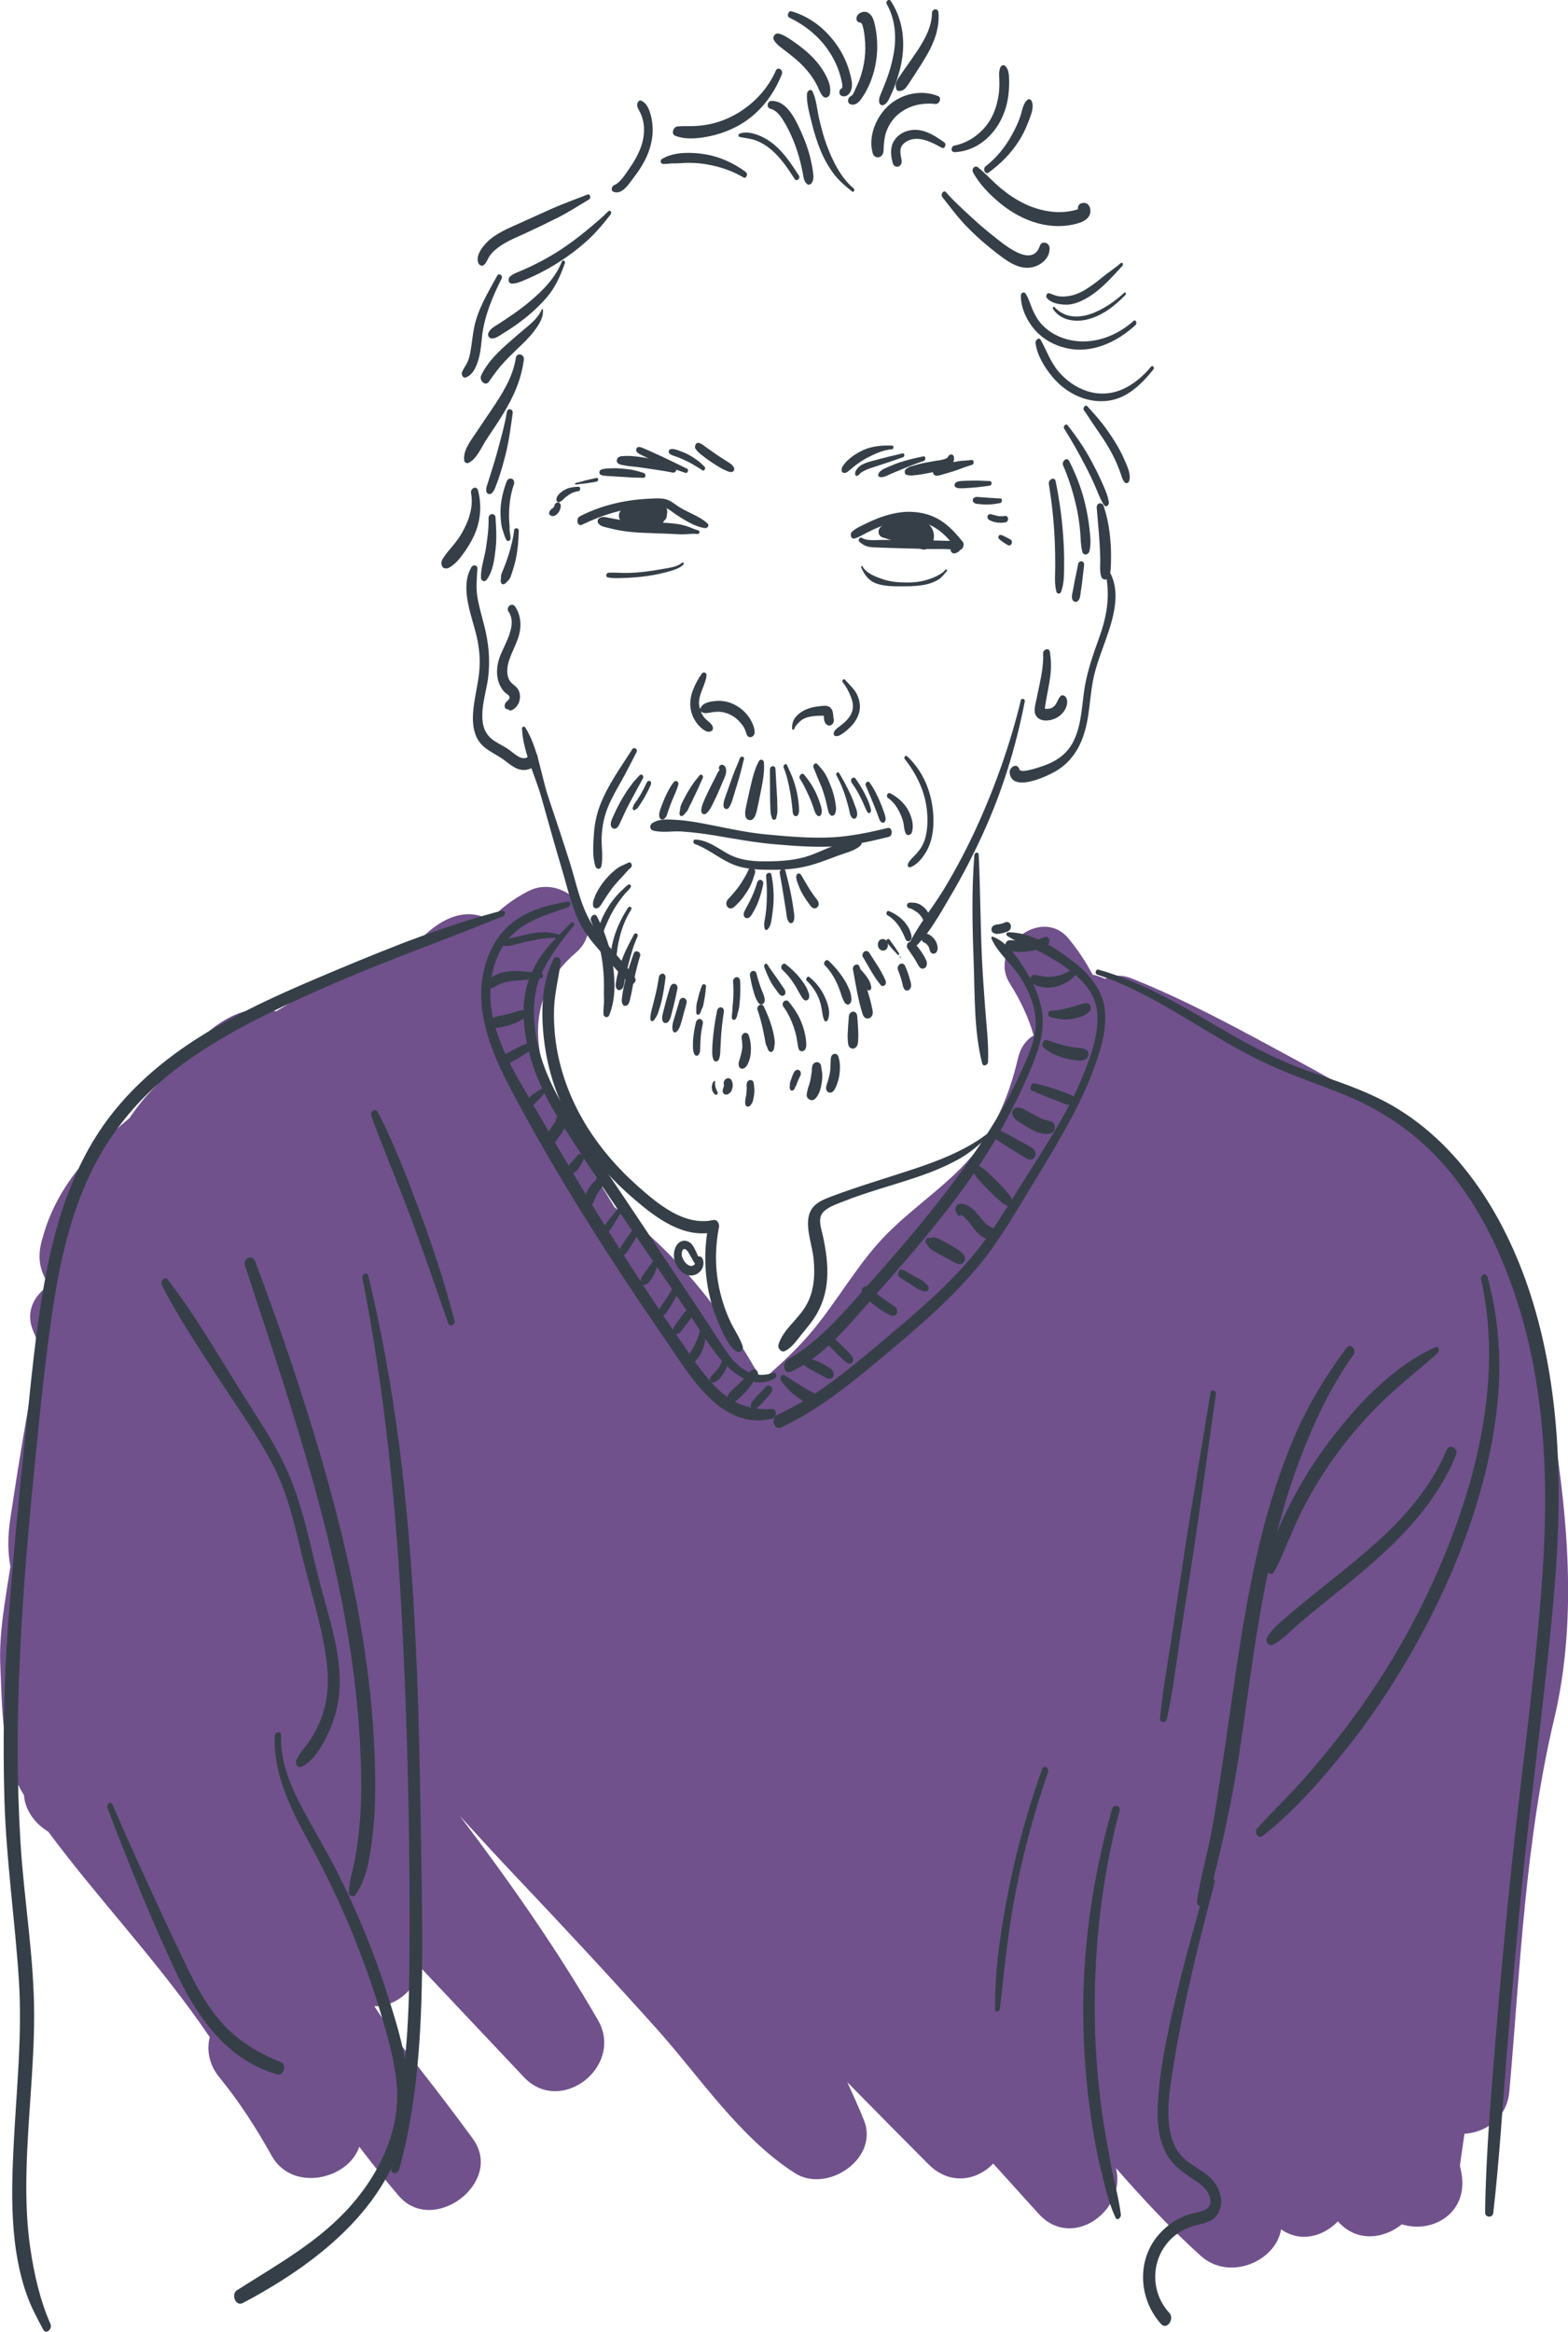 <?xml version="1.0" encoding="UTF-8"?>
<svg xmlns="http://www.w3.org/2000/svg" id="Calque_2" data-name="Calque 2" viewBox="0 0 219.04 325.63">
  <defs>
    <style>
      .cls-1 {
        fill: #363f48;
      }

      .cls-1, .cls-2 {
        stroke-width: 0px;
      }

      .cls-2 {
        fill: #70518c;
      }
    </style>
  </defs>
  <g id="couleurs">
    <path class="cls-2" d="M216.4,195.74c-2.21-13.21-6.95-26.42-17.08-35.66-5.41-4.94-11.82-8.57-18.23-12.03-7.51-4.06-15.02-8.22-22.95-11.39-1.45-.58-2.72-.49-3.75.03-.25-.1-.49-.2-.74-.29-.35-.13-.69-.22-1.01-.27-.94-1.78-2.06-3.48-3.38-5.07-3.78-4.57-11.33,1.36-8.18,6.31,1.44,2.28,2.6,4.71,3.31,7.23-1.01.59-1.83,1.65-2.2,3.25-1.26,5.39-3.39,10.38-7.2,14.49-3.8,4.1-8.62,7.11-12.34,11.31-3.67,4.16-6.35,9.09-10.05,13.23-1.9,2.12-4,4.06-6.18,5.91-5.12-9.31-12.06-18.07-20.57-24.19-.1-.17-.21-.34-.31-.51-6.07-10.18-16.88-24.9-5.13-35.01,4.91-4.22-1.35-11.37-6.65-8.61-2.17,1.12-3.92,2.49-5.33,4.03-.44-.25-.9-.47-1.39-.61-2.62-.72-5.05.46-7.01,2.08-.37.31-.72.63-1.08.95-.18.03-.37.06-.55.11-2.84.69-5.43,2.25-7.67,4.14-.12.04-.24.07-.36.11-4.12,1.54-8.02,3.61-11.78,5.95-1.65-.45-3.48-.39-5.31.31-4.75,1.81-8.47,7.02-11.95,10.57-1.25,1.28-2.29,2.64-3.25,4.04-5.42,4.48-10.2,9.68-12.09,16.59-.16.5-.29,1.02-.38,1.59-.32,2.06.27,3.81,1.33,5.12-2.08,1.31-3.42,3.63-2.36,6.29.37.92.76,1.82,1.16,2.72-.27.5-.49,1.05-.61,1.7-1.38,7.27-2.6,14.6-3.69,21.92-.38,2.54-.36,4.71.01,6.69-.69,4.63-1.63,9.23-1.4,14.01.24,5.16.15,13.11,3.3,17.91.14,2.11,1.55,4.01,3.4,5.12,3.54,4.78,7.4,9.33,11.19,13.91,3.94,4.76,7.88,9.63,11.36,14.77-.44,1.78-.13,3.81,1.35,5.62,2.79,3.41,5.17,7.12,7.31,10.96,2.86,5.11,10.68,3.33,12.23-1.27,1.78,2.33,3.6,4.63,5.52,6.86,4.81,5.6,14.78-1.91,10.34-7.98-3.36-4.6-6.84-9.11-10.4-13.55-1.14-1.64-2.26-3.3-3.36-4.96,2.94.14,5.74-2.33,6.6-5.25,4.76,5.05,9.53,10.1,14.29,15.15,5.17,5.48,14.07-1.54,10.34-7.98-5.73-9.9-12.33-19.32-19.29-28.5,2.47,2.7,4.91,5.38,7.36,7.97,6.77,7.14,13.48,14.34,20.05,21.66,6.09,6.78,11.64,15.29,19.4,20.26,4.49,2.88,11.83-2.01,9.64-7.41-.73-1.79-1.51-3.55-2.32-5.29,3.77,3.84,7.55,7.67,11.35,11.47,3,3,6.78,2.26,9.04-.1,2.11,2.34,4.22,4.67,6.34,7.01,4.7,5.19,12.31-.5,10.81-6.38,3.75,4.29,7.61,8.44,11.82,12.24,4.03,3.63,10.53.76,11.24-3.69,2.68,1.9,5.92,1.01,7.93-1.11.08.08.16.17.24.25,2.56,2.68,6.27,2.15,8.7.16,4.42,1.39,9.58-1.74,8.24-7.58-.05-.21-.09-.41-.13-.62.21-1.48.43-2.96.64-4.44,2.96-.19,5.94-2.17,6.27-5.93,1.52-17.35,2.22-34.97,6.25-51.96,3.45-14.53,1.76-29.76-.69-44.36Z"></path>
  </g>
  <g id="tracés">
    <g>
      <path class="cls-1" d="M156.57,36.74c-.8.69-1.68,1.26-2.5,1.92-.76.62-1.53,1.22-2.37,1.74-.78.48-1.61.84-2.52.96-.46.06-.91.08-1.37,0-.43-.08-.82-.27-1.24-.4-.36-.11-.52.43-.33.66.6.71,1.67.9,2.56.93,1.03.04,2.05-.38,2.93-.87,2.02-1.14,3.53-2.9,5.08-4.57.15-.17-.02-.55-.24-.37h0Z"></path>
      <path class="cls-1" d="M157.02,40.91c-2.39,2.2-6.85,4.98-9.72,1.98-.15-.15-.3.1-.21.24,1.03,1.61,3.09,1.91,4.82,1.48,2.09-.52,3.87-1.92,5.33-3.45.15-.16-.04-.43-.22-.26h0Z"></path>
      <path class="cls-1" d="M158.34,44.83c-2.39,2.13-5.66,3.35-8.86,2.66-1.47-.32-2.86-1.03-3.9-2.13-.56-.59-.95-1.28-1.29-2.02s-.55-1.63-1.02-2.33c-.23-.34-.65-.12-.66.25-.04,1.73.89,3.64,2.03,4.9s2.64,2.06,4.24,2.44c3.58.87,7.14-.81,9.74-3.2.27-.25.04-.87-.29-.57h0Z"></path>
      <path class="cls-1" d="M160.79,51.22c-2.28,2.7-5.35,4.55-8.96,3.39-1.57-.51-2.93-1.51-3.99-2.76-1.11-1.32-1.62-2.87-2.44-4.35-.28-.51-.79,0-.74.41.21,1.72,1.28,3.43,2.37,4.74,1.2,1.43,2.76,2.52,4.56,3.05s3.71.44,5.38-.41,3-2.26,4.15-3.7c.2-.25-.09-.66-.33-.38h0Z"></path>
      <path class="cls-1" d="M151.45,57.33c.54.77,1.04,1.58,1.58,2.36.57.82,1.14,1.65,1.66,2.51s.95,1.68,1.33,2.57c.19.44.36.89.52,1.35.16.42.25.93.59,1.25.24.23.54.05.62-.23.27-.89-.3-2.07-.65-2.88-.4-.94-.89-1.83-1.43-2.69s-1.09-1.65-1.7-2.44c-.65-.84-1.36-1.58-2.05-2.37-.32-.37-.72.25-.49.58h0Z"></path>
      <path class="cls-1" d="M148.64,59.83c1.07,1.7,2.07,3.48,3,5.26.46.88.89,1.77,1.29,2.68s.74,1.92,1.28,2.74c.28.43.75.04.69-.38-.15-.97-.6-1.96-1-2.85-.43-.96-.9-1.9-1.4-2.83-.97-1.81-2.1-3.47-3.37-5.07-.24-.3-.66.17-.48.45h0Z"></path>
      <path class="cls-1" d="M148.52,65.02c.83,1.91,1.45,3.93,1.89,5.97.22,1.02.37,2.05.47,3.09.1.97.06,2.05.32,2.99.16.58.85.42.98-.08.27-1.02.12-2.22,0-3.26s-.31-2.16-.56-3.23c-.49-2.13-1.27-4.16-2.26-6.11-.34-.66-1.1.07-.85.63h0Z"></path>
      <path class="cls-1" d="M146.52,67.6c.41,2.54.69,5.11.81,7.68.06,1.26.08,2.53.08,3.79,0,1.15-.14,2.44.16,3.56.08.31.52.38.64.05.46-1.15.43-2.52.44-3.74.02-1.31-.03-2.62-.12-3.93-.17-2.62-.54-5.22-1.06-7.79-.15-.73-1.06-.26-.95.38h0Z"></path>
      <path class="cls-1" d="M150.61,78.78c-.16.81-.33,1.62-.5,2.44-.08.4-.15.8-.22,1.2-.08.42-.28,1.01-.03,1.4.15.22.43.33.66.15.38-.3.39-.82.45-1.27.06-.42.13-.83.18-1.25.1-.82.19-1.65.29-2.47.03-.24-.04-.53-.31-.59-.25-.06-.49.16-.54.39h0Z"></path>
      <path class="cls-1" d="M153.2,70.88c.13,1.62.29,3.23.4,4.85.05.79.08,1.59.1,2.38s-.12,1.7.14,2.42c.18.5.79.56,1.04.06.37-.74.3-1.75.32-2.57s-.01-1.65-.08-2.48c-.13-1.68-.42-3.31-.96-4.91-.2-.58-1-.38-.95.23h0Z"></path>
      <path class="cls-1" d="M154.42,80.01c.72,3.19.19,6.12-.91,9.15-.92,2.53-1.76,4.97-2.11,7.65-.33,2.48-.44,5.28-1.86,7.43-.81,1.22-2.03,2.04-3.38,2.56-.43.17-3.55,1.31-3.75.66-.32-1.04-1.5-.32-1.36.56.45,2.73,5.47.29,6.68-.47,2.72-1.72,3.83-4.6,4.29-7.66.25-1.64.36-3.3.68-4.93.39-1.97,1.14-3.83,1.8-5.71,1.04-2.96,2.17-6.61.43-9.52-.2-.33-.61-.03-.54.29h0Z"></path>
      <path class="cls-1" d="M145.72,91.27c.06,1.48-.22,2.97-.52,4.41-.14.68-.29,1.36-.43,2.05s-.43,1.59-.05,2.21c.63,1.03,2.22.73,3.06.2.47-.3.89-.76,1.11-1.27s.34-1.25-.15-1.66c-.2-.16-.45-.16-.62.04-.46.55-.49,1.25-1.19,1.6-.33.17-.58.14-.93.13.09,0-.14-.04-.14-.04l.08.15c0-.08.02-.16.03-.24.04-.29.09-.58.13-.87.19-1.11.43-2.21.59-3.32.17-1.23.17-2.41-.03-3.63-.11-.64-.97-.34-.95.23h0Z"></path>
      <path class="cls-1" d="M65.84,79.24c-1.58,2.72-.06,6.45.64,9.2.49,1.94.67,3.79.42,5.78-.22,1.77-.68,3.51-.81,5.29-.1,1.34.01,2.75.75,3.91.81,1.27,2.21,1.75,3.4,2.59,1.04.73,1.99,1.75,3.37,1.48.94-.18,1.73-.97,1.46-1.96-.12-.43-.6-.52-.89-.19-1.06,1.22-2.04.12-3.06-.63-.91-.67-2.11-1.06-2.86-1.93-1.78-2.04-.38-5.74-.08-8.07.33-2.57.08-4.95-.56-7.45-.33-1.28-.71-2.57-.93-3.88s-.08-2.6,0-3.96c.03-.55-.63-.6-.86-.19h0Z"></path>
      <path class="cls-1" d="M71.04,85.41c1.37,2.06-.83,4.83-1.39,6.83-.28,1.01-.32,2.15.05,3.14.17.47.43.91.78,1.27.22.23.8.47.69.85-.08.3-.49.45-.61.77-.07.19-.1.4,0,.58.15.26.29.16.51.24.14.04-.04.1.14.13.09.02.19-.01.27-.04.21-.07.4-.23.55-.38.33-.33.53-.77.59-1.23s-.02-.93-.26-1.32c-.29-.47-.82-.69-1.12-1.14-.57-.85-.41-2.02-.11-2.93.43-1.29,1.16-2.47,1.45-3.81.27-1.25.11-2.59-.62-3.66-.45-.66-1.33.11-.94.7h0Z"></path>
      <path class="cls-1" d="M133.32,21.25c2.58-.08,4.79-1.67,6.12-3.82.75-1.22,1.22-2.6,1.41-4.02.09-.71.13-1.42.12-2.14s-.02-1.5-.52-2.04c-.21-.23-.57-.11-.69.15-.27.59-.18,1.21-.16,1.84s0,1.22-.07,1.82c-.16,1.23-.5,2.43-1.1,3.52-1.04,1.88-2.99,3.36-5.11,3.77-.48.09-.55.93,0,.91h0Z"></path>
      <path class="cls-1" d="M138.14,24.08c1.63-1.21,3.06-2.62,4.16-4.34.55-.85,1-1.76,1.35-2.71.31-.83.9-2.1.43-2.97-.1-.19-.36-.27-.54-.13-.68.55-.77,1.67-1.05,2.45-.32.9-.74,1.75-1.2,2.58-.9,1.61-2.13,3.13-3.6,4.26-.46.35-.08,1.26.46.86h0Z"></path>
      <path class="cls-1" d="M135.91,24.03c.92,1.72,2.4,3.22,3.91,4.44s3.3,2.22,5.22,2.73,3.9.51,5.72-.07c.82-.26,1.62-.81,1.56-1.77-.05-.81-.67-1.25-1.39-.92-.33.15-.55.83-.11,1.02l.13.05-.25-.34c.04.23.02-.01.12-.05-.12.05-.24.1-.37.14-.33.11-.67.18-1.01.24-.71.12-1.44.16-2.16.1-1.41-.12-2.8-.5-4.07-1.1s-2.38-1.36-3.43-2.23-2.05-2-3.16-2.9c-.43-.35-.94.21-.7.66h0Z"></path>
      <path class="cls-1" d="M131.63,27.51c1.13,1.45,2.21,2.9,3.5,4.22s2.7,2.55,4.17,3.67c1.27.97,2.72,2.09,4.41,1.99,1.43-.08,3.01-1.22,2.91-2.79-.05-.73-1.1-1.05-1.36-.26-1.09,3.22-5.12-.3-6.53-1.41-1.16-.91-2.27-1.88-3.35-2.89s-2.23-2.03-3.21-3.18c-.35-.41-.82.28-.54.64h0Z"></path>
      <path class="cls-1" d="M131.05,13.42c-2.26-.93-4.99-.37-6.82,1.23s-3.01,4.41-2.31,6.77c.11.38.49.64.88.53.43-.12.61-.51.63-.93.03-.9.09-1.81.38-2.62s.77-1.61,1.43-2.23c1.45-1.38,3.47-1.87,5.43-1.65.54.06.95-.86.38-1.1h0Z"></path>
      <path class="cls-1" d="M131.93,19.89c-1.54-1.09-3.23-2.17-5.19-1.6-.79.23-1.51.75-1.91,1.48-.52.94-.39,2.06-.1,3.05.09.31.33.46.63.47.12,0,.22-.06.31-.13.27-.18.33-.54.27-.84-.08-.4-.17-.82-.16-1.23,0-.17.03-.34.08-.49-.03.08.07-.13.06-.13.04-.07.02-.05.05-.09.3-.46.81-.76,1.35-.9,1.46-.37,2.99.47,4.22,1.15.43.24.74-.48.37-.74h0Z"></path>
      <path class="cls-1" d="M118.84,14.58c.65.18,1.12-.28,1.48-.78.41-.58.76-1.19,1.05-1.83.6-1.32.97-2.74,1.11-4.18s.05-2.99-.3-4.47c-.14-.59-.38-1.31-.99-1.58s-1.41.08-1.54.74c-.05.26.06.57.34.64.18.04.26.02.38.17.11.14.14.35.19.52.12.48.2.97.24,1.46.1.96.11,1.93-.01,2.89s-.34,1.91-.67,2.82c-.17.48-.38.94-.6,1.4-.16.34-.32.89-.69,1.07-.44.22-.53.97.02,1.13h0Z"></path>
      <path class="cls-1" d="M123.88.58c1.19,2.09,1.38,4.64.95,6.98-.22,1.2-.54,2.37-.97,3.51-.21.54-.43,1.08-.64,1.62s-.52,1.04-.39,1.64c.05.26.34.45.6.34.58-.26.78-.89,1.04-1.44.29-.6.53-1.22.74-1.85.45-1.32.79-2.65.91-4.04.22-2.54-.27-5.03-1.67-7.19-.26-.41-.79.05-.58.42h0Z"></path>
      <path class="cls-1" d="M130.19,1.83c-.03,1.95-1.01,3.68-2.05,5.27-.53.8-1.09,1.57-1.64,2.36-.31.45-.64.9-.94,1.36-.38.58-.58,1.01-.32,1.69.03.08.15.19.24.19.67.06.98-.3,1.34-.82.33-.49.64-.98.96-1.47.61-.93,1.21-1.87,1.76-2.83,1.01-1.76,1.73-3.77,1.56-5.82-.06-.68-.9-.56-.91.08h0Z"></path>
      <path class="cls-1" d="M110.26,2.46c2.03.96,3.92,2.44,5.24,4.27.64.89,1.19,1.87,1.57,2.89.2.54.37,1.1.49,1.67.05.22.11.45.11.68,0,.13,0,.18-.03.3-.02.11-.17.11-.03.05-.46.2-.49.93.01,1.09.7.22,1.18-.39,1.33-1,.16-.65,0-1.32-.16-1.96-.34-1.36-.91-2.68-1.68-3.85-1.57-2.38-3.79-4.21-6.53-5.02-.45-.13-.73.68-.32.88h0Z"></path>
      <path class="cls-1" d="M108.12,5.61c.4.68,1.15,1.14,1.76,1.62s1.25.98,1.83,1.52c1.03.98,1.93,2.11,2.54,3.4.22.46.67,1.88,1.41,1.38.33-.22.31-.6.32-.95.01-.45-.11-.88-.27-1.29-.56-1.4-1.46-2.6-2.54-3.63-.66-.63-1.37-1.18-2.11-1.71-.36-.26-.72-.5-1.1-.73s-.83-.49-1.26-.54c-.48-.06-.83.52-.58.93h0Z"></path>
      <path class="cls-1" d="M108.36,9.9c-1.07,2.44-2.99,4.51-5.27,5.88-1.24.74-2.6,1.29-4.02,1.57-.72.15-1.45.23-2.18.26s-1.54-.04-2.3.06c-.54.07-.87,1.05-.27,1.29,1.48.59,3.31.38,4.83.06,1.6-.34,3.14-.93,4.53-1.79,2.57-1.59,4.42-4.05,5.53-6.84.25-.62-.55-1.17-.85-.5h0Z"></path>
      <path class="cls-1" d="M119.27,26.33c-1.81-1.48-2.98-3.91-3.78-6.05-.45-1.22-.78-2.47-1.07-3.74s-.37-2.63-.91-3.76c-.23-.48-.75-.07-.78.3-.09,1.33.37,2.84.68,4.13s.73,2.63,1.25,3.89c.44,1.06,1.01,2.07,1.68,3.01.76,1.05,1.7,1.83,2.7,2.64.21.18.42-.26.22-.43h0Z"></path>
      <path class="cls-1" d="M107.58,15.18c.87.2,1.42.97,1.87,1.69.55.9,1.02,1.85,1.41,2.83s.7,1.95.95,2.95c.13.52.24,1.04.34,1.56.1.55.15,1.15.62,1.52.17.14.47.03.59-.13.37-.49.27-1.17.19-1.75-.09-.63-.22-1.25-.37-1.86-.29-1.19-.72-2.34-1.22-3.46-.77-1.7-1.99-4.54-4.25-4.43-.54.02-.66.96-.11,1.08h0Z"></path>
      <path class="cls-1" d="M111.61,24.53c-1.02-1.56-2.05-3.16-3.5-4.36-.68-.56-1.43-1.01-2.26-1.32-.78-.29-1.75-.51-2.55-.17-.16.07-.22.37-.01.43.77.2,1.56.22,2.31.51.79.3,1.54.77,2.18,1.32,1.32,1.13,2.28,2.6,3.22,4.04.28.43.85-.06.61-.44h0Z"></path>
      <path class="cls-1" d="M104.21,24.04c-1.7-1.26-3.63-2.15-5.73-2.5-1-.17-2.03-.23-3.04-.17s-2.14.3-2.98.84c-.29.18-.19.66.15.69.5.03,1-.1,1.51-.08s.96-.04,1.45-.06c.94-.04,1.88,0,2.81.14,1.91.29,3.79.88,5.46,1.87.41.24.7-.46.36-.71h0Z"></path>
      <path class="cls-1" d="M82.04,27.18c-1.7.67-3.41,1.27-5.08,2.02s-3.34,1.51-5.01,2.26c-1.21.54-2.45,1.11-3.47,1.95-.81.67-2.11,2.14-1.67,3.29.12.3.48.58.79.3.4-.36.54-.9.86-1.34.36-.5.84-.89,1.34-1.25,1.12-.79,2.43-1.3,3.67-1.87,1.49-.69,2.97-1.4,4.44-2.14s2.93-1.69,4.38-2.55c.31-.18.15-.84-.24-.68h0Z"></path>
      <path class="cls-1" d="M84.94,29.54c-.96.98-2.05,1.85-3.11,2.73s-2.18,1.71-3.33,2.48-2.33,1.44-3.55,2.06c-.6.31-1.21.59-1.83.86s-1.31.49-1.84.91c-.38.3-.3,1.04.26,1.03.67-.01,1.35-.33,1.96-.59.66-.28,1.3-.58,1.94-.9,1.29-.65,2.53-1.41,3.71-2.23s2.28-1.71,3.32-2.7,1.94-2.11,2.84-3.25c.21-.27-.08-.7-.36-.41h0Z"></path>
      <path class="cls-1" d="M85.67,26.77c1.2.51,2.17-1.07,2.78-1.87.83-1.09,1.61-2.26,2.1-3.55s.73-2.62.59-3.97c-.11-1.04-.47-2.89-1.57-3.32-.4-.16-.59.41-.56.68.07.47.42.89.58,1.33.18.49.31,1,.35,1.52.09,1.04-.08,2.08-.45,3.06s-.93,1.97-1.56,2.86c-.57.81-1.23,1.96-2.16,2.36-.3.13-.48.74-.1.9h0Z"></path>
      <path class="cls-1" d="M78.48,36.54c-.84,2.19-2.65,4.04-4.42,5.52-.91.77-1.87,1.48-2.86,2.14-.52.35-1.03.7-1.56,1.04-.56.36-1.21.67-1.44,1.33-.09.27.09.6.36.67.61.15,1.31-.44,1.81-.74.53-.33,1.06-.66,1.57-1.02,1.06-.75,2.08-1.55,3.01-2.45s1.8-1.83,2.45-2.92,1.11-2.21,1.52-3.38c.1-.29-.33-.5-.45-.19h0Z"></path>
      <path class="cls-1" d="M75.7,43.2c-.43.95-1.2,1.74-2,2.39s-1.6,1.35-2.39,2.04c-1.58,1.38-3.19,2.87-4.09,4.8-.33.71.6,1.61,1.11.84-.52.24-.65.33-.38.25.09-.02.17-.05.25-.12.12-.08.19-.21.26-.33.16-.24.33-.46.5-.69.32-.44.64-.88,1-1.29.73-.84,1.53-1.62,2.33-2.39s1.62-1.53,2.29-2.42,1.34-1.83,1.27-3.03c0-.08-.11-.13-.15-.04h0Z"></path>
      <path class="cls-1" d="M72.05,50.02c-.39,2.62-1.92,5.02-3.37,7.18-.74,1.1-1.5,2.19-2.23,3.3s-1.79,2.41-1.6,3.82c.03.26.35.44.59.33,1.15-.54,1.76-2.1,2.42-3.12.76-1.18,1.57-2.32,2.3-3.52,1.51-2.45,2.64-4.89,3.02-7.76.11-.82-1.01-1.08-1.13-.24h0Z"></path>
      <path class="cls-1" d="M70.81,57.51c-.31,1.89-.84,3.73-1.34,5.58-.25.92-.53,1.84-.82,2.75-.15.45-.29.91-.43,1.36-.13.43-.33.87-.3,1.32s.49.65.82.32.45-.8.62-1.21c.17-.44.32-.89.47-1.34.29-.91.55-1.83.78-2.75.49-1.92.73-3.88,1.01-5.84.08-.59-.7-.79-.8-.19h0Z"></path>
      <path class="cls-1" d="M70.8,67.18c-.5,1.31-.85,2.72-.88,4.13-.02.7.03,1.4.14,2.09.05.33.15.6.25.91.13.37.22.76.43,1.1.19.3.58.11.58-.22s-.07-.64-.11-.96-.01-.65-.04-.97c-.06-.62-.08-1.25-.05-1.87.05-1.25.23-2.48.65-3.66.11-.3.09-.67-.21-.84-.27-.15-.65,0-.75.29h0Z"></path>
      <path class="cls-1" d="M71.82,74.07c-.15,1.24-.46,2.43-.84,3.62-.19.59-.41,1.17-.64,1.75-.11.29-.28.6-.34.91-.03.16,0,.33-.03.5s-.04.3,0,.47c.06.19.23.34.44.26.16-.06.24-.14.35-.27s.24-.22.34-.35c.21-.27.32-.68.43-.99.21-.63.39-1.26.53-1.91.27-1.29.38-2.61.41-3.93.01-.44-.62-.49-.67-.05h0Z"></path>
      <path class="cls-1" d="M69.44,38.53c-1.26,2.32-2.66,4.56-3.2,7.18-.22,1.08-.31,2.19-.5,3.28-.09.51-.2,1.03-.41,1.51s-.55.92-.77,1.41c-.16.37.08.98.57.78,1-.4,1.45-1.6,1.73-2.56.32-1.11.37-2.26.51-3.4.36-2.73,1.46-5.37,2.7-7.81.23-.46-.37-.87-.64-.39h0Z"></path>
      <path class="cls-1" d="M65.8,68.85c.37,1.91-.31,3.89-1.25,5.54-.41.72-.92,1.39-1.46,2.02-.29.35-.6.69-.86,1.07s-.63.78-.56,1.28c.03.28.16.54.46.61.52.11.96-.31,1.34-.62.41-.34.76-.78,1.08-1.2.65-.86,1.23-1.78,1.68-2.76.91-1.98,1.1-4.21.54-6.32-.2-.73-1.09-.26-.96.38h0Z"></path>
      <path class="cls-1" d="M68.25,72.36c.04,1.41-.16,2.81-.37,4.2s-.74,2.75-.69,4.14c.01.4.48.65.76.3.92-1.17,1.11-2.88,1.28-4.32s.09-2.93-.01-4.4c-.05-.72-.99-.59-.97.09h0Z"></path>
      <path class="cls-1" d="M124.62,62.22c-1.36-.03-2.77.06-4.02.63-.62.29-1.23.63-1.75,1.06-.28.23-.58.48-.81.77-.1.13-.21.26-.3.4-.06.09-.11.19-.14.3l-.02.15c.02.18.02.19,0,.03-.06.27.13.56.43.47-.16.05.06.01.12,0,.08-.02.15-.06.22-.11.13-.09.24-.19.37-.29.25-.19.48-.41.73-.6.49-.37,1-.73,1.54-1.02,1.13-.6,2.3-1.16,3.6-1.27.28-.02.32-.51.01-.52h0Z"></path>
      <path class="cls-1" d="M126.05,63.32c-1.45.34-2.9.69-4.34,1.09-.5.14-.99.29-1.44.57-.38.24-.9.8-.81,1.28.03.14.17.25.31.19.2-.08.3-.28.47-.41s.38-.24.57-.34c.47-.23.96-.38,1.46-.54,1.3-.41,2.59-.85,3.88-1.31.29-.1.22-.62-.12-.54h0Z"></path>
      <path class="cls-1" d="M129,63.73c-1.12.23-2.22.48-3.31.84-.54.18-1.06.4-1.58.62s-1.13.45-1.39.96c-.08.17-.04.41.16.46.49.15,1.1-.23,1.54-.42.5-.22,1.01-.42,1.51-.63,1.02-.43,2.07-.85,3.13-1.19.29-.09.28-.71-.06-.64h0Z"></path>
      <path class="cls-1" d="M132.47,63.73c-.03.06-.21.26-.05.12-.04.03-.14.11-.15.12-.15.09-.34.15-.5.19-.46.14-1.02.17-1.51.27-.6.12-1.21.21-1.81.36-.3.08-.59.17-.89.25-.15.04-.31.08-.46.13-.19.08-.34.21-.51.31-.29.16-.28.78.09.84.18.03.35.09.54.09s.36-.03.54-.05c.34-.04.68-.06,1.02-.12.71-.14,1.43-.27,2.13-.43.55-.13,1.17-.22,1.65-.55s.81-.88.69-1.48c-.09-.4-.6-.41-.77-.06h0Z"></path>
      <path class="cls-1" d="M135.72,64.24c-.44.05-.87.08-1.31.11-.47.04-.93.12-1.39.22s-.89.24-1.33.38c-.41.13-.96.26-1.23.63-.21.28-.16.7.2.82.25.09.47,0,.72-.06.22-.06.43-.11.64-.18.42-.13.85-.24,1.27-.38.84-.27,1.65-.63,2.5-.86.32-.09.3-.72-.07-.68h0Z"></path>
      <path class="cls-1" d="M138.25,67.18c-.79-.02-1.58-.08-2.37-.06-.39,0-.77.02-1.16.03s-.86.02-1.19.23c-.22.13-.25.55-.01.68.33.18.8.13,1.16.12.4-.01.8-.05,1.2-.08.79-.05,1.57-.18,2.36-.27.35-.04.39-.64,0-.65h0Z"></path>
      <path class="cls-1" d="M139.7,69.61c-.29,0-.59-.03-.89-.05s-.59-.03-.88-.06c-.31-.03-.62-.04-.93-.06s-.68-.12-.94.08c-.19.14-.23.43-.08.61.21.26.64.25.94.28s.62.06.93.05c.29,0,.59-.02.88-.05.32-.03.63-.11.95-.15.35-.05.4-.67,0-.66h0Z"></path>
      <path class="cls-1" d="M140.42,72.05c-.19.03-.38.04-.57.04-.05,0-.1,0-.15,0-.05,0-.05,0,0,0-.03,0-.05,0-.08,0-.09-.01-.19-.02-.28-.04-.19-.04-.37-.1-.55-.14-.09-.02-.18-.05-.27-.08-.15-.05-.28-.06-.42.04s-.17.26-.15.41c.03.27.33.39.55.49.21.09.43.15.65.18.42.07.86.07,1.28,0,.23-.04.4-.25.39-.48,0-.2-.15-.45-.39-.42h0Z"></path>
      <path class="cls-1" d="M141.18,75.36c-.22-.12-.43-.25-.65-.35-.11-.05-.22-.1-.33-.16-.07-.03-.14-.07-.21-.1-.06-.02-.12-.03-.19-.05-.27-.06-.44.33-.27.52.05.05.09.1.14.15.06.05.12.1.19.14.1.07.2.14.3.22.2.14.42.27.63.4.19.12.44,0,.52-.19s.07-.48-.13-.59h0Z"></path>
      <path class="cls-1" d="M102.51,65.28c-.19-.43-.76-.72-1.15-.97-.42-.27-.85-.54-1.26-.82s-.79-.56-1.19-.84c-.2-.14-.39-.28-.59-.42-.09-.07-.18-.14-.27-.2-.13-.08-.27-.12-.41-.17-.4-.15-.68.49-.5.78.16.25.31.43.54.62.19.16.37.31.57.46.42.34.86.64,1.31.94.42.27.84.54,1.28.78.22.12.45.23.68.32.12.05.25.1.37.14.16.05.27.02.43-.02.24-.06.29-.4.21-.58h0Z"></path>
      <path class="cls-1" d="M98.44,65.19c-.33-.31-.65-.64-1.02-.91s-.75-.51-1.14-.73-.81-.39-1.22-.54-.91-.37-1.35-.29c-.31.05-.4.46-.16.65.33.26.8.35,1.19.5s.78.34,1.17.52.75.38,1.11.6.75.43,1.09.69c.25.19.53-.29.32-.48h0Z"></path>
      <path class="cls-1" d="M95.98,65.46c-1.13-.55-2.25-1.11-3.38-1.64-.55-.26-1.1-.5-1.65-.75-.28-.12-.55-.25-.83-.37s-.6-.29-.92-.27-.42.45-.25.67c.19.25.51.37.79.51.29.14.59.28.88.42.55.26,1.1.5,1.66.73,1.15.47,2.31.89,3.48,1.28.3.1.5-.46.22-.59h0Z"></path>
      <path class="cls-1" d="M94.19,65.11c-.64-.25-1.25-.5-1.91-.7s-1.29-.33-1.96-.45-1.32-.21-1.99-.26c-.34-.03-.68-.04-1.02-.02s-.62-.01-.92.19c-.23.16-.33.61-.09.81.28.24.55.24.9.31s.65.11.99.14c.64.07,1.28.14,1.92.24,1.29.2,2.6.37,3.87.63.53.11.69-.72.21-.91h0Z"></path>
      <path class="cls-1" d="M89.96,66.06c-.5-.15-1-.31-1.52-.42-.47-.1-.96-.14-1.44-.19s-.98-.07-1.48-.05-1.05,0-1.54.18c-.32.12-.35.65,0,.76.49.16,1.03.13,1.54.17s.98.06,1.48.09.96.07,1.45.09.95.01,1.43.04c.33.02.39-.56.08-.65h0Z"></path>
      <path class="cls-1" d="M83.34,66.74c-.49.1-.98.22-1.47.33-.25.06-.48.14-.73.2s-.49.13-.73.19c-.1.03-.1.22.02.21.25-.03.49-.06.74-.09s.47-.04.71-.08c.49-.08.97-.14,1.45-.24.14-.03.23-.14.24-.28,0-.11-.09-.28-.22-.25h0Z"></path>
      <path class="cls-1" d="M80.8,67.98c-.28,0-.56.02-.83.07-.14.03-.3.05-.46.09-.14.04-.28.1-.41.16-.28.13-.54.29-.77.48-.28.23-.6.59-.61.97,0,.18.15.43.36.39.18-.04.27-.13.41-.23s.25-.21.36-.33c.05-.06-.09.08.01-.01.02-.02.04-.04.06-.06.05-.04.1-.08.15-.12.11-.08.21-.16.32-.24.05-.03.11-.07.16-.1,0,0,.07-.04.04-.03-.03.02.06-.03.07-.03.13-.07.24-.15.38-.2.24-.09.49-.16.74-.19.34-.05.39-.62,0-.63h0Z"></path>
      <path class="cls-1" d="M77.44,70.59c0,.07-.03.14-.05.21l.05-.13c-.03.07-.06.15-.11.21l.07-.12c-.05.07-.1.13-.16.19l.1-.09c-.06.06-.13.1-.2.15-.03.02-.06.05-.09.07-.05.04-.09.06-.14.12-.04.05-.06.1-.09.15l.07-.11s-.05.07-.08.11c-.07.1-.11.21-.1.34.01.12.06.2.16.27.06.05.16.08.23.1.12.05.26,0,.38-.04.19-.07.34-.21.47-.37.24-.28.37-.64.39-1.01,0-.11-.05-.27-.13-.35-.07-.07-.16-.12-.26-.12-.1,0-.2.02-.28.08-.1.08-.19.2-.21.33h0Z"></path>
      <path class="cls-1" d="M98.84,73.11c-1.1-1.04-2.75-1.51-4.02-2.34-.61-.4-1.17-.91-1.9-1.07s-1.58-.09-2.32-.05c-3.3.15-6.64.93-9.59,2.45-.6.31-.39,1.51.31,1.17,2.84-1.37,5.83-2.3,8.99-2.48.75-.04,1.63-.15,2.37.03s1.3.76,1.91,1.14c1.13.71,2.58,1.66,3.94,1.79.31.03.58-.4.32-.64h0Z"></path>
      <path class="cls-1" d="M97.56,74.07c-.57-.14-1.13-.43-1.69-.61s-1.16-.29-1.75-.35c-1.19-.13-2.4-.14-3.6-.19s-2.51-.11-3.75-.3c-.6-.09-1.2-.2-1.8-.32-.49-.1-.81-.19-1.26.06-.2.11-.29.49-.16.68.3.43.65.49,1.13.61.6.14,1.18.3,1.79.41,1.18.21,2.38.31,3.58.36,1.26.05,2.52.08,3.77.14.56.03,1.12.07,1.68.06.62-.01,1.32-.13,1.93-.04.28.04.41-.43.13-.5h0Z"></path>
      <path class="cls-1" d="M92.07,70.96c.04.22.03.61-.03.76-.08.23-.22.38-.42.47-.61.28-1.24.13-1.83-.2-.33-.19-.62-.41-.91-.65-.06-.05-.13-.1-.19-.16-.04-.03-.07-.07-.11-.1.13.21.08.45-.16.71.15-.15.19-.19.11-.11-.03.03-.06.06-.1.07.08-.03.08-.03,0-.01.04,0,.09-.02.13-.02.42-.06.87-.02,1.3-.03.47,0,.94-.02,1.41-.02l-.47-1.59c.09-.05-.13.07-.12.07-.06.04-.13.07-.19.1-.14.07-.29.14-.44.2-.3.13-.6.24-.91.33.1-.03-.05.01-.09.02-.07.02-.14.03-.21.05-.17.03-.35.06-.52.08-.15.02-.29.03-.44.04-.09,0-.18,0-.26,0-.03,0-.27,0-.13,0l.3,1.7s-.09.06-.15.07c.09,0,.1,0,.03,0-.1,0,.16.03.19.04.18.04.35.08.52.12.42.08.86.14,1.29.17.9.06,1.79.02,2.68-.15.4-.08.74-.41.8-.83.05-.36-.07-.91-.47-1.05-1.23-.43-2.63-.67-3.59.43-.32.37-.28,1.03.07,1.36.54.51,1.3.67,2.01.5s1.62-.59,1.93-1.32c.24-.55.08-1.21-.39-1.58-.32-.25-.69-.41-1.08-.49-.74-.15-1.62.01-2.18.53-.32.3-.46.74-.28,1.15.15.35.59.61.97.42.18-.09.36-.17.55-.24-.08.03-.07.01,0,0,.06-.01.12-.02.19-.03.05,0,.1,0,.15,0,.12-.02-.12-.02,0,0,.1.02.2.02.3.05.02,0,.17.05.07.02s.05.02.07.03c.05.02.09.04.13.07s.1.1.06.04c-.13-.22-.09.13-.05-.47-.07-.18-.05-.32.06-.41.05-.05.04-.04-.03.02-.08.06-.15.11-.23.16.15-.1-.06.03-.12.05-.09.04-.18.07-.27.11s-.06.01.01,0c-.05,0-.09.02-.14.03-.09.02-.18.02-.27.03.11,0,.1.01,0,0-.04,0-.09-.01-.13-.02-.04,0-.14-.06-.05,0,.11.06-.02-.02-.04-.03-.02-.01-.14-.09-.05-.02.11.08-.06-.06-.06-.06l.07,1.36s-.12.1-.03.03c.01,0,.18-.12.06-.05-.15.09.22-.11.08-.04-.11.06.04,0,.08-.01.04,0,.09-.01.13-.02s.09,0,.13,0c.17-.01-.1-.02,0,0,.2.03.4.05.6.1.09.02.19.05.28.08,0,0,.22.07.09.03s.08.03.09.03l.33-1.87c-.44.08-.89.14-1.33.18-.5.03-.82.03-1.26,0s-.88-.11-1.32-.2c-.53-.11-1.01-.09-1.46.23-.32.23-.46.74-.33,1.11.14.4.44.59.86.6,1.53.01,3.03-.47,4.28-1.35.64-.45.36-1.64-.47-1.59-.5.03-1,.05-1.51.08-.43.02-.9,0-1.32.1-.59.14-1.11.57-1.06,1.23.03.52.33.87.73,1.18.69.55,1.45,1.13,2.36,1.25s1.79-.14,2.3-.92c.39-.6.52-1.93-.39-2.12-.12-.02-.21.11-.19.22h0Z"></path>
      <path class="cls-1" d="M119.33,75.21c.64-.15,1.2-.54,1.78-.83.63-.32,1.28-.62,1.94-.87,1.25-.48,2.56-.82,3.9-.83s2.59.36,3.71,1.04c1.2.74,2.11,1.85,3.01,2.91.52.62,1.26-.44.8-.99-.93-1.13-1.89-2.24-3.16-3.01s-2.59-1.09-4-1.15-2.94.27-4.32.77c-.71.26-1.4.56-2.07.89s-1.4.63-1.94,1.16c-.26.26-.12,1.01.35.91h0Z"></path>
      <path class="cls-1" d="M120.04,75.64c.68.64,1.3.78,2.22.81,1.24.05,2.48.08,3.72.12s2.48.07,3.72.1,2.61-.07,3.83.15l-.46-.81c0,.19-.01.22-.03.11-.45.27-.3,1.25.3,1.16.72-.11,1.06-.69.91-1.38-.05-.26-.34-.49-.61-.45-1.11.16-2.32.03-3.44.02s-2.3-.03-3.45-.05-2.3-.01-3.45-.02c-.83,0-2.18.19-2.91-.29-.29-.19-.58.32-.36.54h0Z"></path>
      <path class="cls-1" d="M128.09,73.49c.26.11.5.26.67.5.09.13.12.2.17.33.04.09.03.07.07.2.01.04.02.07.03.11.03.12-.01-.09,0,.03,0,.07.02.15.02.22,0,.04,0,.07,0,.11,0-.02.01-.12,0-.03,0,.04-.01.07-.02.11,0-.01.04-.12,0-.03-.03.08-.01.12-.07.13.03,0,.05-.05.09-.05.12-.02.09.05.05-.03,0,0,.09.07,0,0-.03-.03-.06-.06-.08-.09.03.04-.08-.12-.11-.16-.41-.64-.83-1.18-1.51-1.56-.63-.36-1.35-.51-2.07-.51-.82,0-1.63.29-2.27.8-.53.42-.41,1.28.24,1.49,1.83.59,3.82.66,5.68.2.35-.09.62-.32.69-.69.06-.32-.06-.76-.38-.9-1.4-.6-2.91-.83-4.42-.64-.32.04-.57.3-.66.59-.08.27-.07.71.19.9.74.55,1.56,1.12,2.53.95,1.02-.18,1.72-1.1,1.53-2.13-.46-2.46-3.67-.54-4.72.38-.39.34-.56,1.25.06,1.48.94.36,2.03.59,2.99.14.29-.13.47-.44.46-.75-.01-.27-.2-.62-.5-.65-.75-.08-1.52-.03-2.23-.3l.06,1.48c.42-.38.88-.7,1.39-.93.27-.13.56-.25.86-.33.06-.01.26-.07.27-.03,0,0-.11-.06-.11-.06l.05.05c-.05-.06-.06-.07-.03-.02.02.04.02.04,0,0-.02-.04-.02-.04,0,0,.01.05.01.05,0,0,0-.05-.01-.05,0,0,0,.1.02-.1.03-.13-.02.08-.02.08.01,0l-.05.06s.04-.05,0-.01c-.12.07.09-.03-.04.02s-.1.04-.25.06c-.09,0-.11,0-.26-.03-.1-.02-.18-.05-.27-.1-.26-.12-.5-.28-.73-.45l-.47,1.49c1.23-.16,2.49,0,3.64.48l.31-1.59c-1.76.44-3.56.39-5.29-.16l.24,1.49c.07-.06.14-.11.22-.16.03-.02.06-.04.1-.06-.1.06.01,0,.03-.01.14-.07.39-.17.47-.19.07-.02.33-.06.47-.07.09,0,.18-.01.27-.01,0,0,.13,0,.06,0s.12.01.13.01c.37.04.67.13.92.24.37.17.52.28.8.57.02.02.16.19.1.11.05.07.1.15.15.23.13.21.26.42.42.61.32.39.79.65,1.3.52,1-.25,1.33-1.62,1.05-2.5s-1.13-1.64-2.07-1.47c-.29.05-.53.59-.18.74h0Z"></path>
      <path class="cls-1" d="M97.92,99.4c.09,0,.21.11.3.14.11.04.22.05.33.05.22,0,.42-.03.63-.07.4-.08.81-.13,1.21-.12.61.02,1.21.18,1.75.47s.98.67,1.37,1.14c.19.23.37.47.5.75.14.29.21.61.34.91.11.24.42.34.66.24.26-.1.42-.4.41-.67-.01-.73-.43-1.55-.84-2.14-.45-.65-1.07-1.19-1.76-1.58s-1.44-.61-2.21-.64c-.48-.02-.96.03-1.43.13-.26.06-.48.12-.71.25s-.39.24-.53.46c-.05.09-.09.2-.17.27-.14.13-.06.39.13.4h0Z"></path>
      <path class="cls-1" d="M110.96,101.8c.08-.3.23-.48.44-.7.2-.2.37-.4.6-.56.51-.35,1.14-.48,1.75-.54.33-.03.67-.04,1-.05.04,0,.43,0,.43,0,0,.01-.11-.12-.1-.1.08.11-.09-.08,0,.03-.04-.05,0-.11,0,.01,0,.06,0,.12,0,.18,0,.15.03.31.05.46.07.4.31.83.78.79.21-.02.42-.18.5-.38.1-.25.11-.5,0-.75-.02-.08-.02-.08,0,.01,0-.04,0-.08,0-.12,0-.06,0-.12-.01-.18-.03-.37-.1-.77-.38-1.05-.34-.34-.79-.3-1.23-.26-.41.04-.81.09-1.21.18-.8.18-1.55.5-2.15,1.07-.27.26-.52.55-.64.91-.11.31-.15.67-.14.99,0,.21.25.23.31.03h0Z"></path>
      <path class="cls-1" d="M117.73,95.28c.49.63.85,1.3,1.14,2.05.25.65.38,1.33.17,2.01-.17.57-.57,1.07-1,1.48-.26.24-.54.46-.82.67-.26.19-.6.44-.72.75-.07.19-.06.49.19.55.38.08.78-.17,1.08-.39.34-.24.66-.51.96-.81.6-.58,1.07-1.28,1.29-2.09.23-.85.07-1.73-.3-2.51s-1.11-1.41-1.69-2.07c-.2-.22-.46.15-.31.35h0Z"></path>
      <path class="cls-1" d="M98.06,94.05c-.51.69-.97,1.54-1.27,2.35-.32.86-.46,1.74-.3,2.65.13.78.49,1.5.99,2.11.24.3.53.57.86.79.36.24.7.35,1.09.11.14-.09.19-.29.16-.45-.11-.61-.83-.93-1.2-1.4s-.62-1.05-.71-1.64c-.24-1.51.88-2.81,1.02-4.27.03-.34-.42-.54-.63-.25h0Z"></path>
      <path class="cls-1" d="M91.18,115.97c1.22.38,2.76.06,4.04.15,1.55.11,3.11.3,4.65.56,2.86.48,5.64,1,8.53,1.24,2.74.23,5.5.44,8.25.28,2.56-.16,5.05-.71,7.53-1.34.6-.15.48-1.39-.17-1.23-2.52.61-5.07,1.15-7.66,1.3-3,.17-6.01-.1-9-.37-2.8-.24-5.52-.85-8.27-1.39-1.52-.3-3.02-.58-4.58-.67-1.12-.07-2.49-.2-3.44.5-.33.25-.3.84.12.97h0Z"></path>
      <path class="cls-1" d="M126.39,106.01c1.67,2.09,2.86,4.6,3.11,7.28.12,1.3.08,2.71-.31,3.96-.23.73-.62,1.34-1.12,1.91-.42.48-.95.88-1.23,1.47-.11.22.03.59.33.48,1.22-.42,2.29-2.05,2.71-3.21.52-1.42.6-3.07.46-4.56-.27-2.9-1.45-5.73-3.62-7.72-.24-.22-.5.16-.33.38h0Z"></path>
      <path class="cls-1" d="M88.3,104.67c-1.6,2.5-3.41,4.99-4.48,7.79-.5,1.31-.77,2.67-.86,4.07s-.24,3.15.23,4.49c.16.44.72.41.82-.06.27-1.3-.02-2.75.04-4.08.06-1.52.36-2.98.96-4.37.52-1.22,1.2-2.38,1.85-3.54.72-1.29,1.37-2.6,2.05-3.91.24-.46-.33-.83-.63-.38h0Z"></path>
      <path class="cls-1" d="M89.34,108.28c-.37.39-.74.77-1.06,1.2-.34.46-.68.92-.98,1.41-.57.92-1.09,1.87-1.52,2.86-.2.46-.65,1.22-.38,1.71.15.27.44.34.7.2s.43-.55.55-.81c.44-.98.89-1.96,1.41-2.91.58-1.08,1.16-2.17,1.76-3.25.18-.33-.2-.71-.48-.41h0Z"></path>
      <path class="cls-1" d="M90.36,109.25c-.27.6-.57,1.18-.9,1.75-.16.27-.32.53-.5.79-.09.14-.19.27-.29.41-.14.19-.23.33-.2.58v-.18s-.04.1-.06.14c-.05.1-.05.24.03.33.07.08.21.1.29.03.06-.05.12-.1.18-.15l-.15.06c.21,0,.32-.17.43-.33.1-.15.2-.3.3-.45.18-.28.36-.56.53-.85.33-.58.63-1.18.9-1.79.07-.17.07-.4-.11-.5-.16-.1-.37,0-.45.16h0Z"></path>
      <path class="cls-1" d="M94.15,109.2c.2-.13.22-.16.08-.07-.05.04-.09.08-.13.13-.07.08-.13.17-.2.25-.14.19-.26.4-.38.61-.22.39-.42.78-.6,1.19s-.35.82-.5,1.23c-.16.46-.38.94-.33,1.43.02.19.09.38.29.45.18.07.38,0,.5-.15.08-.1.17-.2.23-.31s.09-.27.13-.4c.06-.18.13-.36.19-.54.13-.38.27-.76.42-1.13.31-.77.7-1.52.91-2.32.1-.39-.33-.68-.62-.37h0Z"></path>
      <path class="cls-1" d="M97.72,108.29c-.29.37-.59.71-.86,1.09s-.51.76-.74,1.15-.44.77-.63,1.16c-.23.45-.55.99-.46,1.5v-.3c-.03.29-.14.54-.1.83.04.23.28.3.46.19.11-.07.17-.15.25-.25.09-.12.2-.22.3-.33.17-.2.26-.5.38-.73.22-.42.43-.85.62-1.27s.41-.85.61-1.28c.21-.46.39-.93.62-1.38.15-.29-.2-.7-.45-.38h0Z"></path>
      <path class="cls-1" d="M100.54,107.53s.03-.07-.02-.02c-.02.02-.05.11-.08.15l.19-.23c-.37.33-.57.89-.79,1.32-.25.47-.5.94-.73,1.42s-.45.92-.65,1.39c-.23.53-.5,1.1-.5,1.69,0,.34.36.61.66.38.55-.42.84-1.15,1.14-1.75.32-.63.6-1.29.88-1.94.13-.31.26-.62.39-.92.15-.35.34-.71.39-1.09,0,.07,0-.01,0-.04,0-.08.02-.17.02-.26,0-.11-.01-.22-.04-.33-.07-.25-.25-.46-.51-.5-.37-.05-.62.45-.36.72h0Z"></path>
      <path class="cls-1" d="M103.34,105.92c-.2.57-.46,1.13-.69,1.69-.21.52-.39,1.04-.58,1.57s-.37,1.05-.56,1.58c-.2.57-.46,1.17-.45,1.77,0,.39.48.64.74.29.36-.48.51-1.12.69-1.69s.34-1.11.51-1.66.33-1.11.48-1.67.27-1.17.44-1.74c.13-.43-.43-.55-.58-.14h0Z"></path>
      <path class="cls-1" d="M106,106.31c-.66,1.25-.96,2.69-1.28,4.06-.16.71-.33,1.43-.47,2.14-.11.56-.42,1.73.32,1.99.83.28,1.09-1.01,1.21-1.55.16-.69.29-1.38.43-2.07.29-1.42.61-2.93.51-4.39-.03-.42-.51-.56-.72-.17h0Z"></path>
      <path class="cls-1" d="M107.55,107.44c0,1.17.02,2.34.02,3.51,0,.57.01,1.14.04,1.72.01.28.01.57.04.86s.13.48.2.73c.09.33.53.29.59-.04s.15-.57.16-.91c0-.26,0-.53-.01-.79,0-.57-.04-1.14-.07-1.71-.07-1.14-.13-2.28-.19-3.42-.03-.58-.78-.48-.77.06h0Z"></path>
      <path class="cls-1" d="M109.47,107.21c.45,1.03.68,2.21.89,3.31.1.55.19,1.1.25,1.66.03.28.06.56.09.84s.01.57.17.79c.17.25.48.23.63-.04.16-.29.12-.63.11-.95,0-.28-.04-.56-.07-.84-.07-.61-.18-1.2-.33-1.79s-.32-1.14-.54-1.7-.49-1.08-.72-1.63c-.16-.37-.62.03-.48.35h0Z"></path>
      <path class="cls-1" d="M111.74,108.74c.52.83.94,1.71,1.34,2.61.19.42.35.85.5,1.28s.27,1.04.66,1.31c.16.11.39,0,.46-.17.21-.49.02-1.1-.14-1.58s-.36-.99-.58-1.46c-.42-.92-1.01-1.77-1.65-2.55-.3-.38-.82.21-.6.56h0Z"></path>
      <path class="cls-1" d="M113.65,107.22c.26.57.46,1.16.71,1.73.23.53.46,1.05.63,1.59s.34,1.09.46,1.64c.06.28.12.55.19.83.03.15.06.29.11.43.06.16.15.24.25.37.18.23.53.09.63-.14.15-.33.18-.58.15-.94s-.08-.68-.15-1.02c-.13-.61-.29-1.22-.52-1.8s-.46-1.17-.76-1.71-.73-1.02-1.17-1.49c-.32-.33-.69.18-.54.51h0Z"></path>
      <path class="cls-1" d="M116.83,108.24c.53.98.97,2.02,1.3,3.09.16.51.3,1.03.44,1.55.12.46.16,1.28.68,1.45.12.04.26-.03.33-.12.37-.48.04-1.17-.13-1.67-.18-.54-.39-1.06-.63-1.58-.48-1.03-1.01-2.02-1.59-2.99-.17-.29-.53.03-.4.28h0Z"></path>
      <path class="cls-1" d="M118.97,109.3c.47.66.89,1.35,1.25,2.08.18.36.35.73.51,1.11.08.19.17.37.25.55s.14.36.31.48c.15.11.34-.05.37-.19.05-.23-.02-.43-.09-.65-.06-.2-.12-.41-.2-.6-.16-.4-.34-.79-.54-1.18-.39-.77-.84-1.5-1.34-2.2-.12-.17-.38-.11-.5.03-.15.17-.13.4,0,.57h0Z"></path>
      <path class="cls-1" d="M120.96,109.75c.34.84.72,1.67,1.05,2.52.16.39.32.78.47,1.17.08.2.15.41.22.61.1.26.18.56.39.75s.56.07.6-.22c.08-.48-.13-.95-.29-1.4s-.34-.93-.54-1.38c-.19-.42-.39-.84-.6-1.25-.23-.45-.5-.87-.79-1.29-.1-.15-.32-.11-.43,0-.14.13-.16.32-.09.5h0Z"></path>
      <path class="cls-1" d="M124.04,111.43c.82.58,1.31,1.33,1.73,2.23.18.39.32.77.42,1.21.11.5.09.89.27,1.38.07.19.19.36.41.37.19,0,.41-.12.48-.31.41-1.07-.04-2.43-.61-3.38-.54-.9-1.45-1.66-2.37-2.14-.38-.2-.65.42-.33.64h0Z"></path>
      <path class="cls-1" d="M111.24,122.29c-.08.4.14.89.27,1.26.16.42.33.82.55,1.22.2.35.42.7.65,1.03.13.19.26.37.4.55.16.22.32.44.6.5.35.08.7-.3.66-.64-.03-.31-.18-.51-.37-.75-.12-.15-.25-.31-.36-.47-.07-.09-.2-.28-.29-.42-.12-.17-.23-.35-.34-.53-.2-.33-.41-.67-.6-1-.1-.17-.19-.34-.29-.5-.11-.18-.2-.41-.38-.52-.21-.13-.46.05-.5.27h0Z"></path>
      <path class="cls-1" d="M108.92,121.93c.22,1.17.41,2.34.6,3.52.09.56.17,1.13.27,1.69s.08,1.26.46,1.68c.18.2.49.1.59-.13.25-.55.06-1.23-.01-1.8s-.18-1.18-.29-1.77c-.22-1.18-.51-2.33-.82-3.49-.16-.6-.89-.22-.79.31h0Z"></path>
      <path class="cls-1" d="M107.01,122.34c.13,1.22.14,2.45.09,3.68-.02.6-.08,1.2-.16,1.79s-.32,1.27-.11,1.89c.06.19.24.24.39.1.46-.45.51-1.11.61-1.72.1-.66.18-1.33.22-2.01.08-1.31-.04-2.62-.28-3.9-.09-.49-.8-.28-.75.17h0Z"></path>
      <path class="cls-1" d="M105.76,123.29c-.37,1.26-.95,2.51-1.6,3.65-.19.34-.44.82-.12,1.16.16.17.42.15.61.04.2-.12.32-.34.44-.53.34-.57.66-1.18.88-1.81.28-.76.49-1.53.64-2.32.05-.24-.05-.54-.32-.6s-.47.17-.54.4h0Z"></path>
      <path class="cls-1" d="M104.54,121.51c-.18.43-.35.73-.58,1.12-.12.2-.24.41-.37.61-.03.04-.03.04,0,0l-.04.06s-.05.08-.08.12c-.06.09-.12.18-.19.28-.24.35-.51.67-.78.99-.14.16-.27.32-.41.48s-.32.31-.45.49c-.21.27-.25.69-.03.97s.55.3.84.11c-.18.12-.79.12-.4.12.15,0,.28-.04.4-.12.1-.07.19-.15.28-.24.2-.19.39-.38.58-.58.33-.35.61-.75.88-1.15s.55-.86.75-1.33c.23-.54.38-1,.54-1.56.07-.25-.06-.57-.31-.66s-.53.05-.64.29h0Z"></path>
      <path class="cls-1" d="M87.8,120.46c-.56.29-1.17.48-1.67.87-.53.42-1.02.88-1.46,1.39s-.82,1.04-1.15,1.62c-.15.27-.3.54-.41.83-.05.14-.1.28-.15.42-.11.33-.16.53-.11.9s.47.45.73.28c.32-.21.46-.56.66-.85s.29-.47.48-.74c.32-.48.64-.96,1.01-1.41s.75-.88,1.15-1.29.74-.9,1.19-1.25c.16-.13.23-.35.16-.55-.06-.16-.26-.31-.44-.22h0Z"></path>
      <path class="cls-1" d="M87.79,123.54c-.3.17-.56.46-.81.69-.27.26-.53.51-.78.79-.51.57-.96,1.18-1.35,1.83s-.73,1.29-.98,1.99c-.14.39-.27.78-.38,1.18-.09.32-.23.78-.13,1.1.08.23.3.3.48.12.22-.23.3-.63.4-.93.11-.33.23-.65.36-.97.28-.66.58-1.32.93-1.95s.72-1.21,1.14-1.77c.21-.28.42-.57.65-.83s.54-.52.75-.82c.16-.22.01-.6-.29-.43h0Z"></path>
      <path class="cls-1" d="M87.74,126.76c-.71,1.08-1.3,2.24-1.74,3.46-.22.6-.38,1.22-.51,1.85-.06.31-.12.63-.15.95-.03.3-.12.69.06.95.13.19.35.23.52.05.23-.27.22-.67.26-1.01.03-.27.07-.55.11-.82.1-.61.25-1.21.41-1.81.33-1.19.82-2.3,1.47-3.35.19-.31-.22-.58-.43-.27h0Z"></path>
      <path class="cls-1" d="M88.55,130.52c-.63,1.19-1.28,2.38-1.72,3.66-.22.63-.42,1.28-.57,1.93-.08.33-.15.67-.2,1.01-.06.38-.13.72.14,1.03.16.18.38.15.57.04.34-.2.37-.61.44-.96.06-.29.11-.59.18-.88.14-.63.28-1.25.44-1.87.33-1.24.67-2.49,1.22-3.66.17-.36-.28-.69-.49-.3h0Z"></path>
      <path class="cls-1" d="M88.53,133.15c-.41,1.15-.8,2.31-1.11,3.49-.15.57-.28,1.13-.39,1.71-.05.29-.1.57-.13.87-.04.42-.12.77.15,1.13.13.17.4.15.55.04.28-.2.33-.49.41-.81.07-.29.13-.57.19-.86.11-.59.23-1.19.35-1.78.25-1.16.52-2.31.87-3.44.17-.57-.68-.94-.89-.35h0Z"></path>
      <path class="cls-1" d="M92.05,136.4c-.14.97-.33,1.92-.57,2.87-.12.46-.23.93-.35,1.39-.15.56-.32,1.15-.26,1.74.03.25.31.26.45.11.17-.17.26-.4.39-.59.16-.24.23-.5.32-.77.16-.49.31-.99.42-1.49.22-1.01.39-2.03.51-3.05.03-.26-.04-.56-.33-.63-.26-.06-.53.17-.57.42h0Z"></path>
      <path class="cls-1" d="M94.89,139.85c-.2.66-.4,1.32-.59,1.98s-.54,1.48-.29,2.17c.07.19.33.22.47.11.28-.21.45-.6.56-.92.13-.36.22-.73.32-1.1.18-.67.37-1.35.55-2.02.08-.28-.09-.64-.39-.71-.33-.07-.56.2-.64.48h0Z"></path>
      <path class="cls-1" d="M98.02,137.71c-.1.32-.23.63-.32.96-.08.3-.17.6-.23.9s-.2.66-.19.98-.04.64,0,.96c.04.29.37.24.49.05.09-.14.14-.29.19-.44.02-.06.05-.13.07-.19.03-.09.09-.16.12-.25.12-.3.16-.66.22-.97.06-.3.11-.61.15-.91.05-.34.07-.68.11-1.02.02-.16-.12-.33-.27-.34-.18-.01-.3.13-.35.29h0Z"></path>
      <path class="cls-1" d="M93.61,137.85c-.22.75-.46,1.5-.65,2.25-.09.36-.19.72-.28,1.09-.05.2-.09.39-.14.59-.06.25-.06.47,0,.73.08.41.57.47.82.18.31-.35.37-.81.49-1.25.1-.36.18-.73.28-1.09.19-.75.34-1.52.5-2.27.06-.28-.07-.62-.38-.69-.32-.07-.55.2-.63.47h0Z"></path>
      <path class="cls-1" d="M97.23,142.75c-.2.76-.32,1.53-.4,2.31-.03.37-.04.74-.03,1.11,0,.18.02.37.04.55.03.25.09.42.25.62.17.21.45.07.56-.12.2-.37.16-.77.17-1.18.01-.34.03-.69.05-1.03.04-.69.16-1.37.31-2.04.06-.27-.07-.6-.36-.66s-.53.18-.6.45h0Z"></path>
      <path class="cls-1" d="M100.18,141.12c-.23,1.11-.41,2.24-.53,3.37-.06.56-.12,1.12-.14,1.69-.02.61-.08,1.29.18,1.85.15.32.59.24.72-.05.25-.56.2-1.19.24-1.79.04-.55.05-1.09.09-1.64.08-1.08.21-2.16.38-3.22.04-.27-.06-.58-.35-.65s-.54.18-.59.44h0Z"></path>
      <path class="cls-1" d="M102.41,137.07c.07.95.07,1.9-.01,2.84-.04.45-.09.9-.1,1.36,0,.27-.26,1.12.19,1.16s.52-.87.62-1.16c.16-.45.19-.97.23-1.44.09-.95.1-1.9.05-2.85-.02-.27-.2-.55-.5-.52-.28.02-.51.33-.49.61h0Z"></path>
      <path class="cls-1" d="M104.77,136.29c.11.65.25,1.29.43,1.93.19.67.37,1.37.82,1.91.14.17.41.17.58.04.2-.15.25-.4.22-.64-.05-.35-.17-.69-.31-1.01-.11-.26-.2-.48-.3-.78-.21-.59-.39-1.19-.54-1.8-.06-.25-.32-.43-.58-.33-.27.11-.37.41-.32.68h0Z"></path>
      <path class="cls-1" d="M106.75,135.02c.29.75.59,1.52.99,2.22.2.35.45.69.69,1.02.19.26.55.89.93.81.18-.04.29-.15.34-.32.12-.41-.27-.81-.49-1.13s-.44-.67-.67-1c-.45-.64-.92-1.25-1.33-1.91-.21-.33-.57.03-.45.32h0Z"></path>
      <path class="cls-1" d="M109.24,135.38c.64.59,1.2,1.27,1.67,2,.24.36.46.74.65,1.12.1.2.23.38.34.57.14.24.24.45.48.6.25.16.6-.07.64-.35.02-.17.04-.32,0-.49-.03-.11-.08-.22-.12-.33-.09-.24-.18-.5-.32-.72-.25-.43-.55-.84-.86-1.23-.58-.73-1.26-1.34-1.99-1.92-.17-.13-.41,0-.51.15-.1.16-.13.44.03.59h0Z"></path>
      <path class="cls-1" d="M112.72,136.98c.75.72,1.34,1.6,1.71,2.58.18.47.29.95.37,1.44s.14,1.02.34,1.49c.1.22.39.17.48-.03.49-1.06,0-2.4-.47-3.39s-1.21-1.92-2.09-2.63c-.27-.22-.58.32-.36.54h0Z"></path>
      <path class="cls-1" d="M109.47,140.64c.61.82,1.05,1.78,1.39,2.74.17.49.31.98.41,1.49.05.25.09.51.13.76.06.31.07.64.2.92.09.2.33.3.54.25.24-.06.36-.25.44-.48.09-.29.04-.64.02-.94s-.07-.6-.13-.89c-.12-.57-.29-1.13-.5-1.67-.43-1.11-1.08-2.07-1.84-2.98-.18-.21-.5-.14-.66.05-.19.23-.17.53,0,.75h0Z"></path>
      <path class="cls-1" d="M105.82,141.02c.29.86.54,1.74.73,2.63.1.44.18.89.27,1.34s.12,1.01.44,1.35l-.15-.26c.09.24.14.56.34.73.22.19.45.1.59-.13s.09-.42.14-.66c.04-.19.07-.33.05-.54-.02-.24-.06-.48-.1-.72-.08-.51-.21-1.01-.36-1.5-.29-.94-.66-1.85-1.09-2.73-.27-.56-1.05-.03-.87.49h0Z"></path>
      <path class="cls-1" d="M103.6,145.05c.06.28.09.55.09.89,0,.09,0,.18,0,.26,0,.04,0,.09,0,.13,0-.08,0-.07,0,.01-.02.15-.04.3-.07.45-.06.32-.15.64-.24.95-.02.06-.03.13-.05.19,0,.03-.09.29-.04.12-.1.28-.15.51-.08.81s.37.47.65.36c.43-.17.63-.65.78-1.06s.23-.87.25-1.32c.05-.74-.05-1.5-.27-2.21-.09-.28-.35-.48-.65-.36s-.42.47-.36.76h0Z"></path>
      <path class="cls-1" d="M115.25,134.82c.7.74,1.24,1.57,1.66,2.49.2.43.36.88.52,1.32.09.26.15.54.27.79.17.34.25.71.63.86.15.06.35-.05.44-.17.25-.33.17-.66.12-1.04-.04-.28-.11-.54-.22-.8-.21-.54-.47-1.04-.78-1.53-.59-.93-1.32-1.79-2.12-2.55-.39-.37-.86.3-.54.64h0Z"></path>
      <path class="cls-1" d="M119.24,135.55c.19.2.37.41.54.63.18.23.29.38.44.63.15.23.28.46.41.69.15.26.34.48.51.72.09.13.29.12.41.04.13-.1.2-.29.16-.45-.07-.3-.15-.61-.3-.88s-.33-.51-.51-.76c-.34-.45-.73-.85-1.15-1.22-.37-.33-.82.28-.51.6h0Z"></path>
      <path class="cls-1" d="M120.58,133.7c.38.66.77,1.32,1.15,1.98.19.33.41.64.61.96s.46.63.7.94c.14.18.41.14.56,0,.17-.17.21-.42.11-.64-.16-.36-.32-.7-.51-1.04-.18-.32-.36-.65-.56-.96-.4-.63-.8-1.26-1.21-1.89-.16-.24-.45-.33-.7-.15s-.33.55-.18.8h0Z"></path>
      <path class="cls-1" d="M123.88,131.62c.25.29.5.58.75.88.06.07.12.15.19.22s.14.13.2.2c.13.14.26.28.39.42.12.13.26-.09.18-.2-.11-.16-.22-.33-.33-.49-.06-.08-.1-.17-.16-.26s-.11-.16-.17-.24c-.23-.32-.46-.63-.69-.95-.09-.12-.27-.08-.35.02-.09.11-.11.29-.01.4h0Z"></path>
      <path class="cls-1" d="M125.67,133.62c.06.06.12.12.19.18,0,0,.01.01.02.01,0,0,.02,0,.02-.01.01-.01.02-.04,0-.05-.06-.06-.12-.12-.18-.19-.02-.02-.04-.02-.05,0-.01.02-.02.05,0,.06h0Z"></path>
      <path class="cls-1" d="M123.95,127.8c.33.2.64.42.91.69.25.24.5.55.69.82s.36.61.53.92c.08.16.16.32.23.48.02.05.03.07.01.03-.02-.06,0-.02.04.11.02.04.04.08.06.12.04.08.08.17.11.26.09.21.36.27.55.17.22-.13.29-.37.26-.61-.25-1.67-1.66-2.95-3.17-3.56-.29-.12-.47.43-.22.58h0Z"></path>
      <path class="cls-1" d="M126.92,126.81c.15.03.29.07.43.12.03.01.02,0-.01,0,.02,0,.03.01.05.02.03.01.02,0-.01-.02.03.03.06.06.1.08.06.04.13.07.19.1.13.08.25.17.38.25.03.02.06.04.09.06s.12.07.01,0c.06.03.11.1.16.14.11.1.2.21.29.32.02.03.04.06.07.09.01.01.02.03.03.04.02.03.01.02-.03-.04.03,0,.1.15.12.18.09.15.16.3.27.44.02.03.03.03,0,0,0,.01.02.03.03.04.02.03.03.06.05.08.05.08.1.15.15.22.07.1.22.12.32.08.12-.05.2-.16.24-.28.05-.19.06-.38.05-.57-.02-.25-.1-.46-.22-.68-.17-.31-.39-.59-.66-.81-.15-.12-.3-.24-.47-.34-.16-.09-.34-.15-.51-.2-.1-.03-.21-.06-.32-.06-.02,0-.12,0-.03,0-.03,0-.07,0-.11-.01-.19-.02-.37-.02-.56,0-.17.02-.3.17-.32.34-.02.15.05.35.23.39h0Z"></path>
      <path class="cls-1" d="M119.16,135.42c.39,2.1.7,4.26,1.38,6.3.13.38.51.64.9.47.42-.17.54-.64.46-1.04-.39-2.09-1.14-4.09-1.81-6.1-.23-.7-1.05-.26-.93.37h0Z"></path>
      <path class="cls-1" d="M118.57,142c0,.09,0,.18-.01.26,0,.04,0,.08,0,.11,0-.05,0-.05-.01,0-.03.2-.03.41-.05.61-.02.32-.04.63-.06.95-.05.67-.06,1.36.08,2.02.06.28.37.54.67.49.32-.05.55-.31.62-.62.08-.37.08-.74.09-1.11,0-.31,0-.62-.02-.93s-.04-.62-.06-.93c-.01-.19-.02-.37-.05-.55-.02-.08-.02-.09,0-.04v-.07c0-.1-.01-.2-.02-.3-.02-.31-.26-.66-.61-.61-.37.05-.55.38-.57.72h0Z"></path>
      <path class="cls-1" d="M125.48,135.54c.02.06.05.12.07.18-.05-.13,0,.02.01.04.04.11.08.21.12.32.08.21.14.43.21.65s.12.44.17.66c.07.28.11.58.3.8.13.15.35.18.52.11.2-.08.31-.26.37-.46.09-.3-.03-.65-.11-.95-.06-.22-.12-.43-.19-.65-.15-.48-.34-.95-.54-1.4-.13-.28-.52-.35-.75-.16-.27.22-.32.56-.19.87h0Z"></path>
      <path class="cls-1" d="M126.76,132.42c.16.22.3.44.45.66s.31.45.46.68.28.45.41.68c.17.3.34.76.71.83.25.04.52-.11.62-.35.11-.27.09-.5-.01-.76-.06-.17-.15-.33-.23-.48-.14-.25-.28-.49-.44-.72-.17-.26-.35-.51-.56-.75-.18-.21-.39-.39-.6-.57s-.48-.19-.68,0c-.18.18-.29.54-.13.77h0Z"></path>
      <path class="cls-1" d="M129.06,131.61c.13.06.26.13.37.22l-.12-.09c.13.1.25.23.35.36l-.09-.13c.1.15.18.3.25.47l-.06-.15c.1.25.1.55.29.75.21.22.58.18.76-.06.23-.31.2-.71.1-1.06-.06-.22-.15-.43-.28-.62-.25-.37-.59-.69-1.01-.86-.15-.06-.29-.09-.45-.03-.14.06-.28.19-.34.33-.07.16-.1.34-.05.51.04.14.13.31.27.37h0Z"></path>
      <path class="cls-1" d="M116.05,147.82c0,.35-.03.7-.04,1.06,0,.1,0,.2-.01.3,0,.16.01-.08,0,.1s-.04.34-.07.52c-.06.34-.14.68-.23,1.01-.02.07-.04.14-.06.21.05-.15-.05.13-.06.16-.07.2-.13.4-.17.61-.05.27.04.6.29.74s.55.04.73-.17c.27-.32.41-.7.54-1.09.14-.41.25-.82.3-1.25.1-.83.11-1.65-.15-2.45-.08-.26-.31-.46-.6-.39s-.45.35-.45.64h0Z"></path>
      <path class="cls-1" d="M113.41,149.1c0,.16,0,.32,0,.48,0,.05,0,.09,0,.14.07-.29.07-.29-.02,0-.01.07-.02.13-.03.2-.05.31-.09.63-.16.94-.04.15-.07.32-.12.46.09-.24,0-.03,0,.02-.02.04-.03.09-.04.13-.09.28-.1.32-.04.13-.09.19-.14.42-.19.63-.06.23-.11.42-.12.67-.04.57.69.98,1.13.59.32-.28.55-.7.69-1.1s.22-.77.28-1.17.1-.83.07-1.24c0-.07,0-.13-.02-.2-.03-.23-.04-.28-.03-.13,0-.04,0-.09-.01-.13-.03-.24-.07-.48-.11-.72-.06-.32-.41-.53-.72-.45-.34.09-.54.43-.53.77h0Z"></path>
      <path class="cls-1" d="M110.93,149.71c-.18.36-.32.74-.45,1.12-.03.08-.05.16-.08.24-.01.05-.03.09-.04.14-.02.06-.06.28,0,.35,0-.17,0-.22,0-.13v.04c-.02.09-.03.18-.04.27,0,.05-.01.09-.01.14,0,.1.04.19.08.27.07.16.28.21.42.1.05-.04.1-.08.13-.12.05-.06.07-.12.1-.19,0-.02.08-.23.1-.23-.04.05-.05.06-.01.02.04-.04.07-.09.1-.14.04-.07.06-.16.08-.24v-.03c.03-.06.03-.05,0,.03,0,0,.05-.13.05-.14.13-.34.28-.68.45-1,.12-.24.07-.63-.18-.76s-.55,0-.68.26h0Z"></path>
      <path class="cls-1" d="M104.29,151.44c0,.13.02.27.02.41,0,.07,0,.14,0,.2,0,.03,0,.07,0,.1,0-.08,0-.08,0-.01-.02.16-.03.31-.04.47,0,.03-.01.25,0,.08,0,.07-.02.13-.02.2-.04.28-.14.57-.15.86s-.03.82.4.8c.23-.01.35-.2.47-.37.09-.14.16-.26.2-.42.07-.24.12-.49.15-.74.04-.29.08-.58.06-.87-.02-.32-.05-.63-.1-.95-.04-.25-.31-.42-.55-.36-.25.06-.44.33-.42.59h0Z"></path>
      <path class="cls-1" d="M101.11,151.46c.02.06.04.13.05.19l-.03-.17c.01.08.01.15,0,.23l.02-.18c0,.07-.02.14-.04.21l.06-.17s-.03.08-.05.12c-.04.09-.06.19-.09.28l.06-.17s-.03.07-.04.1c0,.02-.02.03-.02.05-.06.12-.06.21-.08.35l.02-.16-.02.18.02-.16s0,.04,0,.06c-.03.13-.02.29.05.4.06.1.16.21.28.23.06,0,.13.01.19.01.11,0,.22-.05.31-.11.06-.04.12-.09.17-.15.1-.09.18-.18.23-.31.04-.1.08-.21.11-.32.04-.16.06-.32.05-.49,0-.11-.02-.22-.05-.32s-.07-.2-.11-.3c-.04-.07-.09-.13-.16-.18-.06-.06-.13-.09-.21-.1-.14-.02-.26,0-.38.07s-.22.17-.28.3l-.06.17c-.02.12-.02.23,0,.35h0Z"></path>
      <path class="cls-1" d="M99.79,150.95s-.03.04-.04.06l.05-.05c-.17.08-.24.26-.29.43s-.08.35-.07.52c.02.2.04.41.15.58.1.15.23.37.42.4.17.02.28-.14.25-.29s-.13-.29-.18-.44c0,.02.01.03,0,0,0-.03-.02-.06-.03-.08-.01-.04-.03-.08-.05-.12,0-.01-.01-.03-.02-.04.01.04,0,.02,0,0-.01-.03-.02-.07-.03-.1-.02-.06-.03-.13-.04-.2,0-.03-.01-.07-.02-.1,0,.04,0,0,0-.02,0-.02,0-.03,0-.05,0-.06,0-.14,0-.19,0-.04,0-.09,0-.13,0-.03-.01-.06,0-.08.02-.07-.07-.16-.12-.08h0Z"></path>
      <path class="cls-1" d="M72.92,101.78c.17,3.33,1.86,6.51,2.74,9.69.94,3.37,1.89,6.74,2.89,10.1.84,2.8,1.47,5.94,3.07,8.43.79,1.23,1.78,2.32,2.74,3.43,1.15,1.33,2.28,2.66,3.55,3.88.46.43,1.12-.29.79-.76-1.78-2.54-4.12-4.65-5.84-7.23s-2.31-5.85-3.22-8.74c-.97-3.09-2-6.15-3.03-9.22s-1.44-6.91-3.23-9.76c-.15-.24-.49-.1-.47.18h0Z"></path>
      <path class="cls-1" d="M142.59,97.86c-1.47,6.07-3.61,12.09-6.21,17.77-1.32,2.88-2.8,5.68-4.43,8.4s-3.73,5.18-5.05,8c-.15.33.17.93.55.59,2.22-1.96,3.8-4.89,5.29-7.42,1.65-2.78,3.14-5.66,4.49-8.6,2.75-5.98,4.66-12.16,5.92-18.61.08-.42-.47-.57-.57-.14h0Z"></path>
      <path class="cls-1" d="M136.11,119.43c-.39,4.9-.28,9.84-.1,14.75s.04,9.71,1.18,14.29c.14.57.81.29.83-.19.11-2.46-.21-4.91-.39-7.37s-.35-4.73-.46-7.09c-.22-4.81-.22-9.63-.45-14.44-.02-.46-.57-.37-.61.04h0Z"></path>
      <path class="cls-1" d="M82.56,128.62c.9,2.04,1.44,4.27,1.68,6.49.12,1.09.15,2.19.12,3.28-.02.54.04,1.07.01,1.61s-.09,1.06-.07,1.6c.01.45.6.64.8.18.89-2.14.85-4.69.53-6.94-.34-2.42-1.12-4.67-2.23-6.84-.33-.64-1.08.07-.83.62h0Z"></path>
      <path class="cls-1" d="M79.77,128.87c-1.67,1.71-3.37,3.24-4.63,5.31s-1.98,4.36-2,6.87c-.04,5.28,1.96,10.43,4.7,14.86,6.08,9.8,12.78,19.25,19.23,28.81,1.56,2.31,2.98,4.84,5.14,6.66,1.67,1.41,4.07,2.39,6.07,1.05.31-.21.17-.86-.26-.71-2.75.93-4.86-.55-6.38-2.75-1.36-1.96-2.63-3.99-3.95-5.97-2.87-4.32-5.74-8.63-8.61-12.94s-5.67-8.39-8.49-12.6c-2.81-4.21-5.12-8.39-5.81-13.48-.39-2.91-.27-5.81,1.08-8.47,1.11-2.19,2.7-4.33,4.28-6.2.23-.27-.08-.71-.37-.42h0Z"></path>
      <path class="cls-1" d="M138.51,131.09c.87,2.01,2.82,3.51,4.01,5.37s2.18,4.17,2.16,6.5c-.02,2.48-1.2,4.87-2.22,7.08s-2.07,4.27-3.3,6.29c-5.02,8.22-11.22,15.62-17.62,22.79-3.51,3.94-6.89,8.1-11.52,10.76-.83.48-.53,2.15.5,1.67,4.48-2.09,7.75-6.17,10.96-9.78,3.47-3.9,6.91-7.83,10.14-11.92,3.21-4.07,6.2-8.31,8.66-12.89,1.22-2.28,2.39-4.57,3.4-6.96.91-2.15,1.84-4.38,1.97-6.74s-.68-4.86-1.92-6.96c-1.14-1.94-2.85-4.69-5.04-5.49-.16-.06-.24.17-.19.29h0Z"></path>
      <path class="cls-1" d="M140.69,130.7c1.21.79,2.56,1.23,3.86,1.86s2.54,1.32,3.73,2.12c2.35,1.59,4.7,3.64,4.99,6.65s-.94,6.34-2.08,9.11-2.51,5.25-4,7.75c-1.62,2.7-3.33,5.34-5,8s-3.21,5.21-5.07,7.64c-3.59,4.68-8.05,8.57-12.54,12.35-5.01,4.21-10,8.62-15.98,11.4-.97.45-.51,2.26.54,1.76,5.7-2.69,10.53-6.79,15.33-10.82s9.51-8.14,13.33-13.11c2.04-2.66,3.75-5.55,5.48-8.41s3.42-5.59,5.04-8.44,3.15-5.77,4.3-8.84c1-2.66,1.99-5.63,1.74-8.51s-2.18-5.21-4.48-6.97c-2.47-1.89-5.85-4.1-9.07-4.04-.23,0-.31.37-.13.49h0Z"></path>
      <path class="cls-1" d="M79.34,125.9c-2.83.48-5.67,1.22-7.94,3.09-1.91,1.58-3.13,3.82-3.73,6.2-1.46,5.78.89,11.6,3.55,16.66,6.43,12.23,13.93,23.93,21.76,35.3,3.34,4.85,7.7,12.65,14.83,10.99.72-.17.81-1.42-.04-1.37-3.2.2-5.66-.88-7.88-3.16-1.95-2-3.47-4.42-5.05-6.7-3.57-5.15-6.98-10.41-10.31-15.72s-6.4-10.59-9.49-15.95c-2.85-4.96-6.41-10.26-6.54-16.17-.06-2.82.67-5.74,2.5-7.94,2.11-2.52,5.45-3.39,8.42-4.46.34-.12.35-.85-.09-.78h0Z"></path>
      <path class="cls-1" d="M78.33,130.62c-1.39-.54-2.76-.53-4.2-.24-.68.14-1.35.31-2.02.47-.61.15-1.51.24-1.92.79-.07.1-.09.26.03.34.52.33,1.29.02,1.83-.11.67-.16,1.34-.33,2.02-.47,1.33-.27,2.81-.55,4.16-.34.25.04.35-.34.11-.43h0Z"></path>
      <path class="cls-1" d="M75.53,135.89c-1.35-.08-2.69-.33-4.05-.27-1.16.05-2.41.37-3.2,1.28-.43.5.1,1.43.73.98.85-.6,1.76-.8,2.78-.9.57-.05,1.15-.09,1.72-.15.67-.07,1.34-.15,2.02-.2.42-.03.44-.72,0-.75h0Z"></path>
      <path class="cls-1" d="M73.14,141.15l-.07.02h.19c-.2-.04-.36-.11-.63-.05-.16.04-.35.09-.53.15-.16.06-.33.11-.49.16-.07.02-.14.04-.21.06-.05.01-.1.03-.14.04.06-.02.05-.01-.04,0-.2.05-.41.11-.61.17-.08.02-.1.03-.03,0-.05.01-.1.02-.14.04-.07.02-.14.03-.22.05-.39.09-.82.11-1.18.29-.28.14-.49.44-.46.77.02.29.19.6.51.66.41.07.81-.03,1.2-.12s.8-.19,1.18-.32c.35-.12.69-.28,1.02-.44.18-.09.36-.19.52-.31.11-.07.2-.14.27-.25s.12-.23.19-.34l-.13.16.06-.04c.31-.22.18-.86-.26-.71h0Z"></path>
      <path class="cls-1" d="M73.93,145.59c-.33.12-.66.24-.98.4s-.62.3-.93.45-.59.32-.88.48l-.44.24c-.1.06-.21.11-.31.17-.26.17-.3.38-.4.67-.09.25.08.52.32.6.13.04.25.1.39.08s.24-.08.35-.14l.44-.24c.34-.19.69-.37,1.02-.58.61-.38,1.2-.77,1.77-1.21.2-.15.28-.43.19-.66-.09-.22-.3-.35-.54-.26h0Z"></path>
      <path class="cls-1" d="M75.95,151.87c-.24.15-.46.27-.71.43s-.46.3-.69.46-.43.33-.64.5c-.14.11-.26.25-.39.37-.18.18-.34.37-.32.64.02.25.13.42.37.51s.43-.08.6-.21c.11-.09.23-.17.34-.27.23-.21.46-.43.68-.66.18-.2.36-.4.54-.6.2-.23.35-.44.55-.67.21-.24,0-.71-.33-.5h0Z"></path>
      <path class="cls-1" d="M77.95,157.08c-.13-.1-.22-.23-.22-.4l.18-.55c-.1.12-.21.29-.22.45,0,.12.09-.24.01-.06-.05.12.13-.2.03-.04-.03.04-.06.08-.09.12-.17.23-.36.45-.52.69s-.32.48-.48.72c-.11.17-.23.33-.32.51-.04.09-.07.18-.08.27.05-.13.06-.15.03-.06-.03.08-.06.17-.08.25-.01.08-.02.17-.02.25,0,.22.1.42.28.55.18.14.37.14.58.08.07-.02.14-.06.2-.11.02-.02.14-.09.03-.04-.13.06.1-.06.09-.05.1-.06.18-.14.26-.23.11-.12.19-.26.29-.39.18-.26.37-.51.54-.78.08-.13.16-.26.24-.39.1-.16.21-.31.29-.48.09-.21.12-.44.13-.66.01-.33-.14-.61-.42-.79l.24.24c-.08-.12-.17-.23-.3-.3-.14-.08-.26-.08-.41-.09-.13,0-.27.09-.35.17-.1.1-.18.23-.21.38-.05.29.05.55.29.73h0Z"></path>
      <path class="cls-1" d="M80.62,161.37c-.24.33-.5.63-.78.91l.13-.13c-.19.19-.43.4-.52.65l.09-.15c-.09.13-.23.27-.28.41-.04.11-.07.21-.07.33,0,.13.05.26.12.36.06.08.13.14.23.18.13.05.23.03.36,0,.09-.02.18-.1.26-.15.05-.03.1-.07.15-.1l-.14.08c.08-.03.14-.05.22-.11.06-.05.13-.13.19-.19.05-.05.1-.11.15-.17.09-.11.17-.24.25-.36.19-.29.36-.58.51-.89.13-.26.08-.61-.15-.79-.22-.17-.55-.12-.72.11h0Z"></path>
      <path class="cls-1" d="M83.39,165.02s.04.04,0-.04c-.03-.04-.04-.08-.04-.13l.24-.5c-.08.06-.15.13-.2.22.01-.02-.11.18-.04.07.06-.09-.01.01-.03.03l-.09.15.04-.07s-.07.08-.07.09c0,.01-.02.02-.03.03-.03.03-.02.02.02-.01.04-.04.04-.04,0,0l-.04.04s-.05.05-.08.07c-.3.28-.58.58-.8.94-.2.33-.38.67-.5,1.04-.13.4-.19.89-.04,1.29.06.17.16.33.36.37.18.04.37-.04.48-.18.14-.17.24-.34.33-.55.08-.18.16-.35.23-.54s.15-.34.24-.51c.02-.04.05-.08.07-.12.1-.17-.09.14.01-.02.05-.07.09-.15.14-.22.1-.16-.1.14.01-.02.22-.32.5-.6.68-.95.13-.26.19-.6.08-.87-.01-.05-.04-.1-.07-.13-.04-.06-.09-.12-.16-.15.07.09.18.16.02-.01-.09-.1-.19-.14-.31-.18-.19-.07-.41.11-.49.27-.09.18-.09.45.07.6h0Z"></path>
      <path class="cls-1" d="M86.2,168.95c-.37.46-.76.91-1.13,1.37-.19.23-.35.47-.52.71-.19.28-.42.59-.51.92-.09.36.25.68.58.47.14-.09.25-.23.36-.36.1-.11.19-.23.28-.36.19-.26.37-.52.54-.8.31-.51.6-1.02.92-1.52.21-.34-.24-.79-.52-.44h0Z"></path>
      <path class="cls-1" d="M88.73,171.28c-.39.53-.78,1.07-1.17,1.6-.19.27-.37.54-.55.82-.21.33-.46.66-.52,1.05s.26.75.65.52c.3-.18.49-.49.68-.77.21-.31.41-.61.6-.93.34-.57.68-1.14,1.02-1.71.12-.2.07-.52-.12-.66s-.46-.11-.6.08h0Z"></path>
      <path class="cls-1" d="M91.47,175.6c-.05.12-.1.24-.16.36l.13-.15c-.13.12-.21.26-.3.41-.03.06-.07.11-.1.17.04-.07-.09.15-.03.06-.05.07-.11.12-.16.19-.04.06-.08.12-.13.18-.07.11-.15.21-.22.32-.15.22-.31.42-.46.63-.08.11-.15.21-.23.32-.07.09-.15.18-.19.29-.12.24-.08.47.02.71l-.06-.48c.03-.13,0,0-.02.04-.03.08-.06.15-.08.23-.05.36.16.66.54.57.07-.02.14-.06.2-.1.03-.02.16-.07.06-.03l-.29.03h.03c.22.07.45-.06.58-.22.39-.45.73-1,.95-1.55.06-.16.14-.32.18-.49.03-.06.04-.13.03-.2,0,.06,0,.06.02,0,.03-.06.04-.12.05-.18.08-.28.14-.55.21-.83.04-.15-.02-.35-.18-.41s-.33.02-.39.17h0Z"></path>
      <path class="cls-1" d="M94,179.86c-.16.27-.32.54-.48.81-.04.07-.08.13-.12.2-.01.02-.12.2-.08.12-.08.13-.17.26-.26.39-.17.26-.35.51-.53.76-.09.13-.18.26-.26.39s-.17.24-.2.39c-.02.1-.02.2-.03.3-.02.32.29.56.59.46.21-.07.35-.2.47-.37s.24-.34.35-.52c.17-.26.33-.53.48-.8.31-.54.62-1.08.9-1.64.12-.23.07-.6-.18-.73-.27-.14-.52,0-.65.25h0Z"></path>
      <path class="cls-1" d="M95.68,183.17c-.29.4-.59.79-.88,1.19-.14.2-.29.39-.43.59-.1.15-.22.3-.28.47-.04.11-.05.22-.03.34.01.12.02.11.01-.03,0-.11,0-.14,0-.09-.03.08-.04.18-.03.26,0,.2.16.46.4.42.07-.01.14-.03.21-.06l.03-.02h-.18c.07.04.23,0,.3-.02.18-.07.3-.25.42-.39.16-.2.3-.4.45-.6.3-.39.59-.79.89-1.18.2-.26.25-.71-.02-.95-.25-.23-.63-.21-.84.07h0Z"></path>
      <path class="cls-1" d="M97.73,186.03c-.04.13-.11.35-.15.53-.03.14.04-.03.04-.06s-.12.24-.13.27c-.03.09-.04.11-.02.06.01-.03.01-.03,0,0-.02.05-.03.09-.05.14-.13.34-.27.67-.44.99-.04.07-.08.14-.12.21,0,0-.1.16-.04.07.05-.08-.02.03-.03.04-.12.19-.23.39-.34.58-.04.07.06-.1-.01.02-.02.03-.04.07-.07.1-.06.09-.13.18-.19.27-.12.19-.16.43-.09.65s.22.35.44.43.45-.08.59-.24c.3-.32.59-.66.78-1.05s.35-.8.47-1.22c.05-.18.09-.37.12-.56.02-.13.05-.27.04-.4,0-.03,0-.26-.01-.14,0-.04,0-.08,0-.12.01-.21.03-.44-.03-.65-.05-.16-.16-.29-.34-.31-.23-.02-.38.17-.44.37h0Z"></path>
      <path class="cls-1" d="M100.78,190.25c-.07.18-.15.36-.25.53-.04.08-.1.16-.14.24,0,0,.07-.11.02-.03-.01.02-.03.04-.04.06-.03.04-.06.08-.09.13-.12.15-.24.29-.38.43-.01.01-.04.03-.05.05l.06-.05-.11.1s-.06.07-.09.1-.06.07-.1.1c-.02.02-.03.03-.05.05-.03.03-.03.03,0,0,.06-.06.03-.03-.08.07-.2.23-.49.69-.18.95.22.18.59.05.8-.1.34-.24.62-.57.85-.91.01-.02.03-.04.04-.06.03-.05.06-.09.09-.14.02-.04.01-.02-.03.05.03-.08.1-.15.14-.22.06-.09.11-.19.16-.29.12-.23.21-.47.29-.71.08-.23-.06-.52-.28-.6s-.49.04-.58.26h0Z"></path>
      <path class="cls-1" d="M104.9,191.44c-.23.29-.48.57-.73.85-.13.14-.27.29-.41.43-.03.03-.06.06-.08.08,0,0-.13.13-.06.06s-.04.04-.06.06c-.04.03-.07.07-.11.1-.17.16-.32.34-.49.49.04-.04.08-.07.01-.01-.04.03-.07.07-.11.1-.07.07-.14.14-.21.2-.34.31-.74.61-.95,1.02-.13.25-.09.58.07.8s.42.27.68.2c.21-.06.43-.23.6-.37.14-.12.28-.25.41-.38.31-.29.62-.59.9-.92.49-.59.94-1.21,1.35-1.86.17-.27.25-.66-.01-.91-.24-.23-.59-.19-.8.07h0Z"></path>
      <path class="cls-1" d="M106.95,193.71c-.35.37-.71.73-1.06,1.1-.17.18-.35.35-.51.55-.08.09-.15.19-.23.28-.06.08-.13.16-.17.26s-.06.19-.09.29c-.1.35.2.7.56.58.15-.05.28-.11.4-.22.09-.08.18-.16.26-.24.22-.2.41-.42.61-.65.34-.38.68-.76,1.01-1.14.2-.23.22-.66-.01-.88-.11-.1-.25-.17-.4-.15s-.27.1-.38.21h0Z"></path>
      <path class="cls-1" d="M109.05,192.68c.15.22.27.46.45.67.15.17.3.34.45.51.33.36.69.69,1.08,1s.82.62,1.27.88c.19.11.38.23.59.32.24.11.5.26.76.3.73.1,1.16-.91.64-1.41-.19-.18-.44-.3-.66-.43-.2-.12-.41-.24-.62-.35-.39-.23-.79-.45-1.18-.7s-.74-.46-1.11-.7c-.19-.12-.39-.24-.57-.37s-.39-.22-.58-.33c-.35-.21-.72.32-.52.62h0Z"></path>
      <path class="cls-1" d="M111.92,190.4c.35.18.63.43.96.64s.64.37.97.54.65.34.97.52c.16.09.33.19.49.28.11.06.22.12.34.15.11.02.22,0,.33,0,.43-.01.56-.56.42-.89-.03-.07-.04-.09-.01-.04-.03-.11-.09-.21-.16-.29-.09-.1-.19-.17-.3-.24-.15-.11-.31-.21-.48-.31-.33-.2-.65-.38-1-.54-.37-.17-.75-.32-1.15-.4-.36-.07-.74-.06-1.11-.12s-.61.54-.26.71h0Z"></path>
      <path class="cls-1" d="M115.54,187.65c.48.5.95,1.01,1.46,1.49.24.23.48.47.73.7.15.14.31.27.48.39.06.05.13.1.19.14.16.09.31.08.48.04.2-.06.28-.29.3-.47.03-.32-.17-.52-.34-.75-.11-.14-.22-.26-.34-.38-.24-.24-.48-.48-.71-.72-.47-.48-.97-.93-1.47-1.38-.23-.21-.58-.19-.77.06s-.22.64.01.88h0Z"></path>
      <path class="cls-1" d="M120.44,180.54c.21.32.42.65.7.9.25.23.51.45.78.66.57.45,1.15.88,1.79,1.23.34.19.77.51,1.17.41.14-.04.26-.11.35-.22.05-.06.09-.13.1-.21s-.03-.46-.06-.53c-.1-.22-.32-.35-.52-.48-.58-.38-1.15-.78-1.71-1.18-.31-.22-.6-.46-.9-.7-.33-.27-.67-.49-1.03-.7-.46-.27-.93.42-.67.81h0Z"></path>
      <path class="cls-1" d="M125.68,178.38c.55.36,1.1.72,1.66,1.07.27.17.53.34.8.51.21.13.44.21.68.3.18.07.34.15.53.11.33-.07.45-.39.34-.69-.08-.22-.26-.34-.43-.49-.14-.12-.28-.25-.43-.35-.28-.18-.58-.34-.88-.51-.59-.33-1.17-.66-1.76-.98s-1.03.69-.5,1.04h0Z"></path>
      <path class="cls-1" d="M129.5,173.79c.06.05.11.08.16.14l-.13-.24c.03.1.06.19.12.27l-.07-.52c-.17.66.47,1.06.96,1.33.34.19.67.38,1.01.56s.67.37,1.01.56c.17.09.33.19.5.28.28.16.49.28.83.28l-.39-.07c.1.04.2.08.3.12.76.31,1.36-.74.79-1.29-.04-.04-.08-.08-.12-.12-.07-.07-.08-.08-.03-.03-.07-.12-.17-.22-.3-.29-.05-.03-.09-.06-.14-.1-.16-.11-.32-.22-.48-.33-.34-.23-.7-.44-1.06-.65s-.72-.39-1.1-.57c-.25-.12-.55-.27-.81-.31-.17-.02-.36,0-.52.06-.12.05-.14.06-.05.04-.05-.01-.1-.03-.16-.04-.51-.13-.7.65-.33.92h0Z"></path>
      <path class="cls-1" d="M134.29,169.66c.18-.21.3-.45.39-.71l-.89.5c.17.08.34.16.51.25.08.05.17.09.24.14.14.09,0,.01,0,0,0,0,.14.11.15.12.14.12.26.25.38.38.07.08.13.15.2.23l.03.04c.05.07.04.05-.03-.04.04.02.1.12.13.16.57.75,1.13,1.6,1.96,2.08.53.31,1.42.49,1.75-.2.12-.24.11-.54-.02-.77-.1-.17-.26-.25-.42-.35s-.33-.16-.5-.26c-.08-.05-.15-.12-.24-.15.18.08.09.06.02.01-.04-.03-.07-.06-.11-.09-.16-.14-.31-.29-.45-.45-.27-.31-.52-.64-.79-.95-.63-.73-1.49-1.62-2.54-1.47-.45.06-.65.52-.56.93.04.22.18.44.3.63.12.17.38.1.49-.03h0Z"></path>
      <path class="cls-1" d="M135.93,163.61c.04.05.08.11.12.16l-.14-.25c.23.62.71,1.14,1.14,1.61.41.45.84.88,1.28,1.31s.84.82,1.29,1.2c.24.2.48.47.76.61.13.06.27.11.41.17.18.08.33.06.5-.05.1-.06.15-.18.18-.29l-.08-.55s-.04-.09-.07-.13c-.02-.05-.03-.09-.06-.15-.07-.18-.2-.32-.32-.46-.19-.22-.38-.44-.57-.67-.38-.44-.79-.84-1.2-1.25s-.79-.78-1.21-1.16c-.23-.22-.46-.42-.73-.59-.24-.15-.5-.29-.72-.45s-.52,0-.65.2c-.15.25-.13.52.04.75h0Z"></path>
      <path class="cls-1" d="M138.86,158.91c.79.55,1.59,1.07,2.41,1.58.4.25.8.5,1.2.74.19.12.39.23.58.35.25.15.49.32.78.36.32.05.64-.14.77-.44.14-.33.08-.66-.14-.93-.18-.23-.47-.36-.71-.5-.19-.11-.39-.23-.58-.34-.41-.23-.81-.46-1.22-.68-.83-.46-1.65-.91-2.51-1.32-.72-.35-1.16.77-.57,1.19h0Z"></path>
      <path class="cls-1" d="M141.42,155.59c.12.67.77.99,1.3,1.33.39.24.78.49,1.18.71.84.46,1.78.88,2.75.69.42-.08.69-.42.72-.84.03-.4-.19-.8-.61-.89-.11-.02-.22-.05-.32-.08.22.07-.26-.08-.32-.09-.03,0-.3-.08-.2-.05s-.17-.06-.2-.07c-.39-.14-.77-.33-1.14-.54-.39-.22-.78-.44-1.17-.65-.49-.27-1.05-.62-1.61-.36-.33.16-.45.5-.39.85h0Z"></path>
      <path class="cls-1" d="M144.21,152.34c.89.36,1.76.75,2.66,1.09s1.81.79,2.76.97c.19.04.44-.04.55-.21l.02-.03c.09-.14.24-.5.07-.66-.09-.19-.23-.34-.41-.44-.06-.04-.12-.08-.18-.11-.09-.05-.18-.09-.29-.13-.25-.09-.5-.19-.75-.28-.46-.17-.91-.34-1.37-.49-.88-.31-1.79-.53-2.69-.76-.55-.14-.89.85-.37,1.06h0Z"></path>
      <path class="cls-1" d="M145.76,146.27c.8.72,1.74,1.13,2.76,1.45.46.14.93.24,1.4.31.52.08,1.21.18,1.69-.08s.66-1.02.12-1.35c-.43-.26-.99-.24-1.48-.3-.44-.05-.88-.13-1.31-.23-.91-.2-1.79-.55-2.68-.81-.52-.15-.84.69-.49,1.01h0Z"></path>
      <path class="cls-1" d="M146.69,142.02c.91.26,1.82.41,2.76.32.48-.05.95-.17,1.41-.32.21-.07.43-.13.63-.23.26-.13.51-.35.71-.55.39-.39.1-1.22-.48-1.17-.45.04-.86.21-1.28.35-.4.13-.77.23-1.15.32-.83.2-1.65.39-2.5.42-.43.01-.51.74-.1.85h0Z"></path>
      <path class="cls-1" d="M149.9,135.22c-.68.58-1.61.98-2.5,1.12-.45.07-.93.11-1.35.07-.23-.02-.46-.07-.69-.12-.25-.06-.51-.08-.76-.13-.65-.14-.88.83-.4,1.16.94.64,2.24.73,3.32.46,1.17-.29,2.13-.87,2.89-1.81.14-.18.18-.46.04-.65-.13-.17-.38-.24-.56-.09h0Z"></path>
      <path class="cls-1" d="M145.93,130.88c-.74.32-1.6.45-2.4.52-.39.03-.78.03-1.15,0-.46-.03-.91-.13-1.36-.1-.62.04-.81,1.03-.27,1.32l-.32-.56c-.01.22.13.46.32.56.41.22.91.28,1.37.31.49.03.98.01,1.47-.05.95-.12,1.78-.45,2.64-.87.28-.14.44-.46.36-.77-.07-.28-.37-.49-.66-.37h0Z"></path>
      <path class="cls-1" d="M140.45,128.79c-.22.11-.46.19-.7.25l.15-.04c-.16.04-.32.07-.48.09-.12.01-.24.01-.35.06-.07.03-.15.06-.22.09-.2.07-.33.29-.35.5-.01.1,0,.19.04.28s.11.21.2.25c.1.05.21.09.32.13s.22.03.33.02c.15-.01.3-.03.44-.06.33-.06.66-.16.97-.3.15-.07.28-.19.35-.34s.1-.36.05-.52c-.05-.15-.13-.3-.28-.38s-.31-.1-.46-.03h0Z"></path>
      <path class="cls-1" d="M95.31,78.57c-.67.57-1.61.69-2.45.84s-1.69.29-2.54.4-1.71.17-2.57.2c-.92.03-1.86-.09-2.77-.02-.31.02-.42.59-.08.65.91.17,1.92.09,2.85.05.99-.04,1.98-.14,2.96-.29s1.86-.35,2.78-.61c.72-.21,1.44-.42,1.99-.95.12-.11-.02-.39-.17-.26h0Z"></path>
      <path class="cls-1" d="M120.3,79.23c.44,1.03,1.07,1.91,2.18,2.28,1.21.41,2.63.38,3.89.37,1.1,0,2.2-.05,3.27-.33.51-.14,1-.33,1.45-.61.49-.3.79-.74,1.17-1.17.11-.13-.04-.36-.17-.21-.59.69-1.71,1.14-2.57,1.41-.95.29-1.97.39-2.95.38-1.08-.01-2.25-.11-3.28-.47-.97-.34-2.29-.82-2.8-1.78-.07-.14-.23,0-.18.13h0Z"></path>
      <path class="cls-1" d="M97.03,117.86c1.9.67,3.43,2.04,5.27,2.82s3.78.79,5.71.79c2.1,0,3.96-.21,5.96-.86,1.09-.35,2.15-.76,3.22-1.16.98-.37,2.18-.62,2.97-1.32.34-.3.37-1.29-.3-1.16-.2.05-.4.08-.61.1-.34.04-.53.61-.19.79.19.09.37.2.54.31l.26-1.21c-1.05,0-2.11.65-3.07,1.03s-1.88.75-2.81,1.15c-2.02.87-4,1.09-6.18,1.14s-4.24,0-6.17-1.08c-1.49-.83-2.76-1.86-4.51-1.96-.31-.02-.35.51-.08.6h0Z"></path>
      <path class="cls-1" d="M70.13,127.17c-7.9,2.05-15.61,5.15-23.12,8.29-6.7,2.81-13.42,5.7-19.55,9.62-5.78,3.7-10.92,8.38-14.47,14.31s-5.49,12.66-6.73,19.43c-1.35,7.36-1.98,14.84-2.78,22.28-.91,8.44-1.68,16.88-2.32,25.35-.63,8.28-.78,16.63-.54,24.92s1.48,16.79,2.02,25.22c.49,7.6-.34,15.16-.72,22.75-.36,7-.55,14.55,1.86,21.24.58,1.63,1.44,3.22,2.25,4.74.42.79,1.32-.1,1.02-.77-1.46-3.29-2.3-7.05-2.82-10.61s-.61-7.1-.53-10.65c.16-7.3,1.07-14.56,1.07-21.86,0-8.09-1.42-16.1-1.91-24.16-.49-8.03-.48-16.09-.15-24.12.35-8.46,1-16.9,1.83-25.33.75-7.65,1.48-15.32,2.53-22.94.92-6.67,2.22-13.37,4.91-19.58,2.77-6.4,7.05-11.74,12.57-15.97,6.25-4.79,13.51-8.2,20.68-11.37,8.25-3.64,16.72-6.62,25.06-10.01.4-.16.3-.88-.17-.76h0Z"></path>
      <path class="cls-1" d="M22.61,179.48c2.27,4.44,5.07,8.61,7.77,12.79s5.45,7.94,7.67,12.16,3.17,8.88,4.3,13.46c1.17,4.75,2.75,9.59,3.31,14.46.3,2.58.14,5.19-.79,7.63-.4,1.05-.91,2.06-1.53,3s-1.44,1.74-1.94,2.79c-.21.45.14,1.23.72.96,1.73-.8,2.82-2.82,3.64-4.48.94-1.92,1.51-4.03,1.66-6.15.35-5.07-1.48-10.16-2.73-15s-2.2-9.87-4.05-14.49-4.84-8.84-7.47-13.07c-3.12-5.01-6.13-10.18-9.75-14.85-.43-.55-1.06.31-.82.79h0Z"></path>
      <path class="cls-1" d="M50.62,178.48c3.15,15.89,4.74,32.11,5.56,48.27.82,16.12,1.15,32.34,1,48.47-.04,4.64-.24,9.28-.77,13.9s-1.43,9.18-1.75,13.82c-.05.75.93.69,1.1.06,2.18-7.85,2.9-16.22,3.13-24.34s0-16.54-.13-24.8c-.25-16.26-.72-32.57-2.59-48.74-1.05-9.09-2.59-18.06-4.72-26.96-.15-.63-.93-.23-.82.32h0Z"></path>
      <path class="cls-1" d="M34.22,176.71c7.29,22.35,15.21,44.69,16.15,68.42.13,3.31.16,6.63-.16,9.93-.15,1.53-.33,3.06-.62,4.57s-.79,3.06-.86,4.64c-.02.49.61.76.92.35,1.58-2.12,2.01-5.3,2.35-7.87.38-2.93.45-5.91.41-8.85-.08-5.95-.63-11.89-1.52-17.78-1.79-11.84-4.92-23.43-8.56-34.82-2.06-6.46-4.31-12.85-6.7-19.19-.38-1.01-1.72-.35-1.41.59h0Z"></path>
      <path class="cls-1" d="M38.38,242.42c-.22,5.65,2.51,10.68,5.12,15.49,2.93,5.42,5.48,11.05,7.57,16.84,1.01,2.79,1.92,5.62,2.72,8.47s1.63,6.03,1.69,9.14c.11,5.81-2.66,11.31-6.41,15.59-4.49,5.12-10.32,8.28-15.97,11.89-.86.55-.19,2.32.82,1.78,9.97-5.26,20.59-13.29,22.81-25.03,1.16-6.14-.79-12.37-2.65-18.17-1.87-5.86-4.22-11.58-7.01-17.06-1.53-3.02-3.3-5.91-4.87-8.9-1.67-3.17-3.05-6.47-2.94-10.12.02-.66-.85-.53-.88.07h0Z"></path>
      <path class="cls-1" d="M15,252.46c2.92,7.66,5.98,15.25,9.45,22.69,2.98,6.38,7.14,12.5,14.28,14.54.89.25,1.36-1.37.53-1.7-3.26-1.29-6.16-3.06-8.48-5.74-2.28-2.63-3.84-5.8-5.33-8.92-3.37-7.06-6.64-14.2-9.76-21.37-.23-.54-.85.05-.68.5h0Z"></path>
      <path class="cls-1" d="M153.25,136.1c6.01,1.97,11.41,5.57,16.83,8.76,2.57,1.51,5.17,2.96,7.9,4.16,3.04,1.34,6.17,2.41,9.25,3.63,5.74,2.27,10.68,5.61,14.72,10.3s6.83,10.11,8.95,15.8c4.7,12.62,5.47,26.22,4.67,39.55-.85,14.07-2.92,28.04-4.38,42.06-.84,8.05-1.6,16.12-2.25,24.19s-1.37,16.28-1.48,24.44c0,.73,1.05.78,1.14.06.85-7.39,1.28-14.81,1.89-22.22s1.25-14.65,1.96-21.97c1.42-14.61,3.59-29.17,4.76-43.8,1.07-13.39.76-27.3-3.38-40.19-3.61-11.23-10.47-22.29-21.4-27.56-3.31-1.6-6.83-2.7-10.28-3.96s-6.78-2.95-10.02-4.8c-6.08-3.47-11.88-7.23-18.69-9.14-.39-.11-.55.57-.17.7h0Z"></path>
      <path class="cls-1" d="M206.9,178.67c2.61,11.67.33,24.09-3.78,35.12-3.72,10.01-8.91,19.42-15.42,27.88-1.78,2.31-3.62,4.56-5.55,6.74-2.11,2.39-4.4,4.6-6.55,6.94-.47.52.13,1.54.78,1.04,4.28-3.33,8.01-7.59,11.41-11.79s6.52-8.86,9.26-13.62c5.72-9.94,10.17-21,11.82-32.4,1-6.86.75-13.57-1.08-20.26-.19-.68-1.03-.25-.9.35h0Z"></path>
      <path class="cls-1" d="M200.52,188.13c-5.93,2.67-10.9,7.99-14.78,13.1-2.03,2.67-3.81,5.51-5.35,8.49-.77,1.5-1.52,3.04-2.12,4.62-.57,1.48-1.22,3.3-1.27,4.89-.02.47.63.79.92.35.83-1.26,1.34-2.84,1.96-4.21.67-1.49,1.28-2.99,2.02-4.45,1.46-2.88,3.18-5.64,5.11-8.24s4.09-5.04,6.43-7.28,4.97-4.25,7.39-6.44c.29-.26.21-1.06-.31-.82h0Z"></path>
      <path class="cls-1" d="M188.09,188.23c-2.93,3.97-5.45,8.11-7.38,12.66s-3.44,9.3-4.62,14.1c-2.57,10.44-3.76,21.15-5.39,31.76-.48,3.14-.92,6.29-1.53,9.42s-1.5,6.18-1.95,9.31c-.09.65.72,1.09,1.03.39,1.1-2.45,1.69-5.16,2.3-7.76s1.17-5.3,1.67-7.96c1.02-5.41,1.69-10.88,2.48-16.33,1.46-10.04,3.19-20.15,6.76-29.69,1.94-5.19,4.37-10.4,7.6-14.91.51-.71-.38-1.76-.97-.97h0Z"></path>
      <path class="cls-1" d="M202.08,202.5c-2.32,5.57-6.45,10.04-10.96,13.94-2.37,2.05-4.84,3.99-7.28,5.95-1.25,1-2.5,2.02-3.71,3.06-1.1.95-2.42,1.97-3.14,3.25-.26.47.18,1.29.77,1.01,1.38-.66,2.54-1.97,3.7-2.96,1.28-1.09,2.58-2.16,3.89-3.21,2.53-2.04,5.08-4.06,7.49-6.26,4.36-3.98,8.31-8.54,10.55-14.07.38-.93-.88-1.7-1.3-.7h0Z"></path>
      <path class="cls-1" d="M169.09,194.54c-1.21,7.63-2.58,15.23-3.73,22.88-.57,3.78-1.14,7.56-1.71,11.34-.56,3.74-1.27,7.49-1.6,11.25-.05.63.83.63.95.06.83-3.72,1.27-7.55,1.85-11.31s1.15-7.39,1.72-11.08c1.19-7.64,2.16-15.3,3.29-22.95.09-.58-.69-.77-.78-.18h0Z"></path>
      <path class="cls-1" d="M155.34,252.65c-2.66,9.36-4.09,19.06-4.02,28.79.04,4.86.4,9.72,1.12,14.52.35,2.36.77,4.71,1.34,7.02s1.07,4.6,2.04,6.7c.25.55.81,0,.76-.42-.33-2.54-1.08-5.04-1.51-7.57-.39-2.28-.84-4.55-1.15-6.84-.62-4.59-.96-9.21-.99-13.84-.06-9.49,1.04-18.96,3.46-28.14.2-.76-.84-.98-1.05-.23h0Z"></path>
      <path class="cls-1" d="M168.6,262.71c-1.49,5.35-3.02,10.68-4.3,16.08-1.19,5-2.35,10.21-2.57,15.36-.09,2,.07,4.08.87,5.94.84,1.97,2.33,3.11,4.09,4.25.99.64,2.03,1.36,2.33,2.58.44,1.73-1.18,1.87-2.44,2.19-1.81.46-3.42,1.49-4.65,2.89-3.2,3.6-2.88,9.05.26,12.55.81.91,1.93-.7,1.17-1.53-3.14-3.42-2.47-8.83,1.46-11.32.92-.58,1.9-.86,2.94-1.11.86-.2,1.67-.5,2.22-1.22.99-1.29.65-3.15-.2-4.42-1.18-1.74-3.37-2.35-4.75-3.89-1.45-1.62-1.8-3.87-1.81-5.96-.02-2.29.38-4.57.74-6.82.43-2.69.95-5.37,1.51-8.04,1.21-5.81,2.68-11.56,4.2-17.3.21-.78-.86-1-1.07-.23h0Z"></path>
      <path class="cls-1" d="M145.58,247.05c-1.92,5.39-3.48,10.91-4.61,16.52s-2.01,11.34-1.97,17c0,.53.63.41.68-.05.64-5.53,1.15-11.03,2.24-16.5s2.6-11.11,4.48-16.49c.21-.61-.58-1.15-.82-.48h0Z"></path>
      <path class="cls-1" d="M51.85,155.79c1.77,4.84,3.8,9.59,5.6,14.42s3.45,9.69,5.15,14.55c.22.64,1.03.25.88-.34-1.3-5.07-2.94-10.08-4.76-14.99s-3.61-9.62-5.95-14.15c-.3-.58-1.11-.03-.91.51h0Z"></path>
      <path class="cls-1" d="M137.84,158.39c-3.09,2.34-6.94,3.8-10.6,5s-7.35,2.3-10.97,3.65c-1.6.6-3.06,1.19-3.34,3.06s.58,3.97.74,5.85c.2,2.21.05,4.51-1.12,6.46s-3.17,3.28-3.8,5.37c-.15.5.38,1.15.91.89.98-.5,1.56-1.38,2.23-2.22.63-.78,1.29-1.54,1.85-2.38,1.11-1.68,1.69-3.56,1.81-5.56s-.18-4-.61-5.97c-.2-.9-.68-2.21-.1-3.06s1.96-1.29,2.85-1.65c3.58-1.43,7.33-2.37,10.97-3.64,1.82-.64,3.6-1.38,5.28-2.32,1.58-.89,2.8-1.93,4.09-3.18.13-.13,0-.44-.19-.3h0Z"></path>
      <path class="cls-1" d="M77.3,134.02c-1.96,3.77-1.73,8.99-1.03,13.04.71,4.07,2.29,7.95,4.49,11.44s4.83,6.4,7.86,8.99,6.88,5.52,11.13,4.57l-.77-.98c-.62,3.12-.61,6.31.04,9.42.32,1.55.82,3.05,1.45,4.5.57,1.29,1.2,2.79,2.32,3.69.48.39,1.15-.14.95-.72-.42-1.21-1.17-2.26-1.72-3.42-.64-1.36-1.12-2.79-1.46-4.26-.69-2.93-.7-5.98-.12-8.93.08-.43-.23-1.09-.77-.98-4.08.89-7.78-2.24-10.62-4.77-2.68-2.38-5.06-5.1-6.97-8.14-2-3.19-3.45-6.69-4.18-10.39-.41-2.09-.58-4.25-.49-6.38s.64-4.18.9-6.3c.08-.65-.67-1.06-1.02-.39h0Z"></path>
      <path class="cls-1" d="M97.92,176.45c-.18-.59-.45-1.14-.71-1.7-.19-.4-.38-.84-.73-1.14-.36-.31-.85-.44-1.31-.26-.37.15-.65.49-.81.85-.36.84-.27,1.77.18,2.56.48.86,1.41,1.6,2.45,1.3.5-.14.96-.54,1.15-1.02.12-.3.17-.62.11-.94s-.26-.68-.65-.65c-.15.01-.31.13-.37.27-.05.13-.09.25-.08.39,0-.1.02.21.04.21v.02c0-.08,0-.09,0-.03,0,.01,0,.08,0,.08-.02,0,.03-.15,0-.02-.03.09.07-.15,0-.02,0,.01-.05.11-.06.12.02,0,.08-.11,0-.02-.02.03-.05.06-.07.09-.02.02-.04.05-.06.07-.09.11.08-.04,0,0-.06.03-.11.09-.17.12.12-.09,0,0-.02,0-.04.02-.09.03-.13.05.02,0,.13-.02.02,0-.04,0-.08,0-.11.01-.04,0-.14-.01,0,0-.03,0-.07,0-.1-.01-.05,0-.1-.02-.15-.03-.03,0-.11-.04,0,0-.09-.03-.17-.08-.25-.12-.04-.02-.07-.05-.11-.07.09.06.02.02,0,0-.06-.06-.13-.11-.19-.18s-.12-.13-.17-.2c.02.02.06.09,0,0-.03-.04-.06-.09-.08-.13-.05-.08-.09-.15-.13-.23-.02-.03-.03-.06-.04-.1-.08-.15.04.12-.02-.04-.02-.05-.15-.36-.11-.4-.01,0,.01.15,0,.02,0-.04,0-.07,0-.11,0-.06,0-.13,0-.19,0-.13.02.02,0,.02,0,0,0-.07.01-.08.01-.08.03-.16.05-.24s.03,0-.02.04c.02-.01.03-.07.04-.09.02-.04.07-.11.08-.15-.01.09-.06.09,0,.01,0-.01.04-.05.05-.05,0,0-.1.07-.03.03.01,0,.14-.09.05-.04-.09.05.03-.01.03,0h.03s-.04,0-.07,0c.06,0,.12-.02.18-.02-.12,0-.04,0-.01,0,.01,0,.16.05.06,0,.03.01.06.03.08.04.02,0,.12.08.05.03.08.06.14.14.21.21.07.08.04.05.1.14.12.19.22.38.33.57.27.48.53.97.86,1.4.24.31.66-.12.57-.41h0Z"></path>
      <path class="cls-1" d="M123.37,132.75c.91,0,.89-1.61-.07-1.61-.91,0-.89,1.61.07,1.61h0Z"></path>
    </g>
  </g>
</svg>
